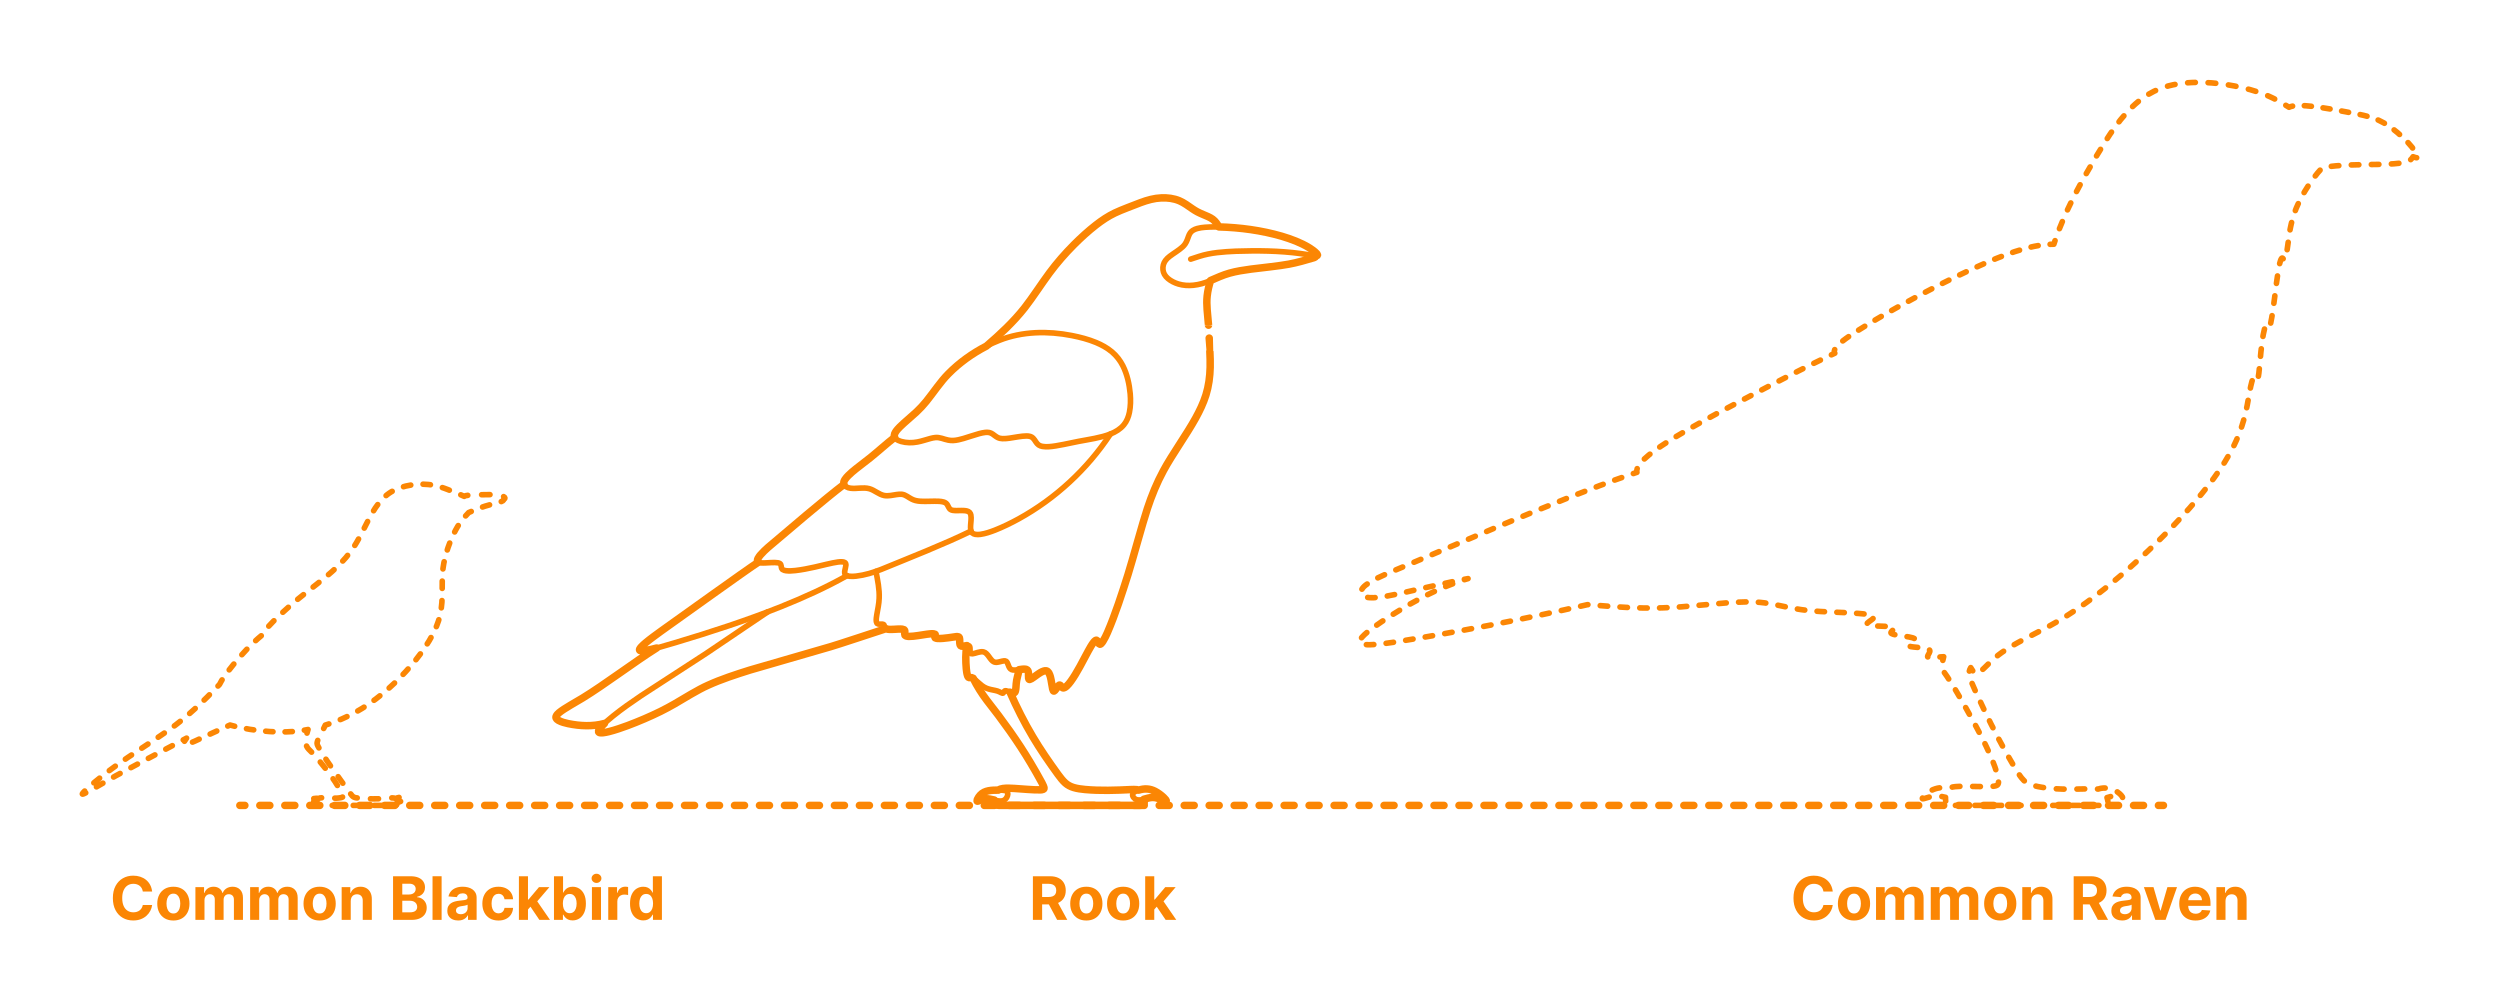 <?xml version="1.0" encoding="utf-8"?>
<!-- Generator: Adobe Illustrator 26.5.0, SVG Export Plug-In . SVG Version: 6.00 Build 0)  -->
<!DOCTYPE svg PUBLIC "-//W3C//DTD SVG 1.1//EN" "http://www.w3.org/Graphics/SVG/1.1/DTD/svg11.dtd">
<svg version="1.1" xmlns:x="http://ns.adobe.com/Extensibility/1.0/" xmlns:i="http://ns.adobe.com/AdobeIllustrator/10.0/" xmlns:graph="http://ns.adobe.com/Graphs/1.0/"
	 xmlns="http://www.w3.org/2000/svg" xmlns:xlink="http://www.w3.org/1999/xlink" xmlns:a="http://ns.adobe.com/AdobeSVGViewerExtensions/3.0/"
	 x="0px" y="0px" width="1000px" height="400px" viewBox="0 0 1000 400" enable-background="new 0 0 1000 400" xml:space="preserve"
	>
<g id="FILL-BACKGROUND">
	<rect x="0" fill="#FFFFFF" width="1000" height="400"/>
</g>
<g id="N-DIMENSIONS">
</g>
<g id="N-TEXT">
	<g id="MTEXT_00000178176234730733751770000009783645771157760430_">
		<g>
			<g>
				<g>
					<path fill="#FB8604" d="M60.854,356.608h-3.733c-0.068-0.483-0.208-0.913-0.417-1.291c-0.21-0.378-0.48-0.7-0.81-0.967
						c-0.33-0.267-0.709-0.472-1.138-0.614c-0.429-0.142-0.894-0.213-1.394-0.213c-0.903,0-1.69,0.223-2.361,0.669
						c-0.67,0.446-1.19,1.094-1.56,1.943c-0.37,0.85-0.554,1.879-0.554,3.09c0,1.244,0.186,2.29,0.558,3.136
						s0.894,1.486,1.564,1.917c0.67,0.432,1.446,0.648,2.327,0.648c0.495,0,0.953-0.065,1.376-0.196
						c0.423-0.13,0.8-0.322,1.129-0.575s0.604-0.561,0.822-0.925c0.219-0.363,0.371-0.778,0.456-1.244l3.733,0.017
						c-0.097,0.801-0.336,1.572-0.72,2.314c-0.383,0.741-0.897,1.403-1.542,1.986c-0.645,0.582-1.412,1.042-2.301,1.38
						s-1.894,0.507-3.013,0.507c-1.557,0-2.947-0.353-4.172-1.057c-1.225-0.704-2.19-1.724-2.897-3.06
						c-0.708-1.335-1.061-2.952-1.061-4.849c0-1.904,0.358-3.523,1.074-4.858c0.716-1.335,1.688-2.354,2.915-3.055
						c1.228-0.702,2.608-1.053,4.142-1.053c1.011,0,1.95,0.142,2.817,0.426c0.866,0.284,1.635,0.698,2.305,1.24
						s1.217,1.206,1.641,1.99C60.464,354.699,60.735,355.597,60.854,356.608z"/>
					<path fill="#FB8604" d="M69.352,368.208c-1.324,0-2.467-0.283-3.431-0.848c-0.963-0.565-1.706-1.355-2.229-2.369
						c-0.523-1.015-0.784-2.192-0.784-3.533c0-1.353,0.261-2.536,0.784-3.55c0.522-1.014,1.266-1.804,2.229-2.37
						c0.963-0.565,2.106-0.848,3.431-0.848c1.324,0,2.467,0.283,3.43,0.848c0.963,0.565,1.706,1.355,2.229,2.37
						c0.522,1.014,0.784,2.197,0.784,3.55c0,1.341-0.261,2.518-0.784,3.533c-0.523,1.014-1.266,1.804-2.229,2.369
						C71.819,367.925,70.675,368.208,69.352,368.208z M69.369,365.395c0.602,0,1.105-0.172,1.508-0.516s0.709-0.814,0.916-1.411
						c0.208-0.597,0.312-1.275,0.312-2.037c0-0.761-0.104-1.44-0.312-2.037c-0.207-0.597-0.513-1.068-0.916-1.415
						c-0.403-0.346-0.906-0.52-1.508-0.52c-0.608,0-1.118,0.174-1.53,0.52c-0.412,0.347-0.722,0.818-0.929,1.415
						c-0.208,0.596-0.311,1.275-0.311,2.037c0,0.762,0.104,1.44,0.311,2.037s0.517,1.067,0.929,1.411
						C68.25,365.223,68.76,365.395,69.369,365.395z"/>
					<path fill="#FB8604" d="M78.164,367.952v-13.091h3.46v2.31h0.153c0.273-0.767,0.727-1.372,1.364-1.815
						c0.636-0.443,1.397-0.665,2.284-0.665c0.897,0,1.662,0.223,2.292,0.669c0.63,0.446,1.051,1.05,1.261,1.811h0.136
						c0.267-0.75,0.751-1.351,1.453-1.803s1.533-0.677,2.493-0.677c1.222,0,2.214,0.388,2.979,1.163
						c0.764,0.776,1.146,1.874,1.146,3.294v8.804h-3.622v-8.088c0-0.728-0.193-1.273-0.58-1.637
						c-0.387-0.363-0.87-0.545-1.449-0.545c-0.659,0-1.173,0.209-1.542,0.626s-0.554,0.967-0.554,1.649v7.994h-3.52v-8.165
						c0-0.642-0.183-1.154-0.55-1.534c-0.366-0.381-0.848-0.571-1.444-0.571c-0.404,0-0.766,0.101-1.087,0.303
						s-0.575,0.483-0.763,0.844s-0.281,0.783-0.281,1.266v7.858H78.164z"/>
					<path fill="#FB8604" d="M100.05,367.952v-13.091h3.46v2.31h0.153c0.273-0.767,0.727-1.372,1.364-1.815
						c0.636-0.443,1.397-0.665,2.284-0.665c0.897,0,1.662,0.223,2.292,0.669c0.63,0.446,1.051,1.05,1.261,1.811h0.136
						c0.267-0.75,0.751-1.351,1.453-1.803s1.533-0.677,2.493-0.677c1.222,0,2.214,0.388,2.979,1.163
						c0.764,0.776,1.146,1.874,1.146,3.294v8.804h-3.622v-8.088c0-0.728-0.193-1.273-0.58-1.637
						c-0.387-0.363-0.87-0.545-1.449-0.545c-0.659,0-1.173,0.209-1.542,0.626s-0.554,0.967-0.554,1.649v7.994h-3.52v-8.165
						c0-0.642-0.183-1.154-0.55-1.534c-0.366-0.381-0.848-0.571-1.444-0.571c-0.404,0-0.766,0.101-1.087,0.303
						s-0.575,0.483-0.763,0.844s-0.281,0.783-0.281,1.266v7.858H100.05z"/>
					<path fill="#FB8604" d="M127.851,368.208c-1.324,0-2.467-0.283-3.431-0.848c-0.963-0.565-1.706-1.355-2.229-2.369
						c-0.523-1.015-0.784-2.192-0.784-3.533c0-1.353,0.261-2.536,0.784-3.55c0.522-1.014,1.266-1.804,2.229-2.37
						c0.963-0.565,2.106-0.848,3.431-0.848c1.324,0,2.467,0.283,3.43,0.848c0.963,0.565,1.706,1.355,2.229,2.37
						c0.522,1.014,0.784,2.197,0.784,3.55c0,1.341-0.261,2.518-0.784,3.533c-0.523,1.014-1.266,1.804-2.229,2.369
						C130.318,367.925,129.175,368.208,127.851,368.208z M127.868,365.395c0.602,0,1.105-0.172,1.508-0.516s0.709-0.814,0.916-1.411
						c0.208-0.597,0.312-1.275,0.312-2.037c0-0.761-0.104-1.44-0.312-2.037c-0.207-0.597-0.513-1.068-0.916-1.415
						c-0.403-0.346-0.906-0.52-1.508-0.52c-0.608,0-1.118,0.174-1.53,0.52c-0.412,0.347-0.722,0.818-0.929,1.415
						c-0.208,0.596-0.311,1.275-0.311,2.037c0,0.762,0.104,1.44,0.311,2.037s0.517,1.067,0.929,1.411
						C126.75,365.223,127.26,365.395,127.868,365.395z"/>
					<path fill="#FB8604" d="M140.294,360.383v7.568h-3.631v-13.091h3.46v2.31h0.153c0.29-0.761,0.775-1.365,1.458-1.811
						c0.682-0.446,1.508-0.669,2.48-0.669c0.909,0,1.702,0.199,2.378,0.597c0.676,0.397,1.202,0.964,1.577,1.7
						s0.562,1.612,0.562,2.629v8.335h-3.631v-7.688c0.006-0.801-0.199-1.428-0.613-1.879c-0.415-0.452-0.986-0.677-1.713-0.677
						c-0.489,0-0.919,0.105-1.291,0.315c-0.372,0.21-0.662,0.516-0.87,0.917C140.407,359.339,140.3,359.821,140.294,360.383z"/>
					<path fill="#FB8604" d="M157.22,367.952v-17.455h6.989c1.284,0,2.355,0.19,3.213,0.571c0.858,0.38,1.503,0.907,1.935,1.581
						s0.648,1.448,0.648,2.323c0,0.682-0.137,1.28-0.409,1.794c-0.273,0.514-0.646,0.935-1.121,1.261
						c-0.475,0.327-1.016,0.558-1.624,0.695v0.17c0.665,0.028,1.288,0.216,1.871,0.562c0.582,0.347,1.055,0.831,1.419,1.453
						s0.545,1.362,0.545,2.22c0,0.926-0.229,1.751-0.686,2.476c-0.458,0.725-1.132,1.297-2.024,1.717
						c-0.892,0.421-1.992,0.631-3.298,0.631H157.22z M160.911,357.801h2.736c0.505,0,0.956-0.09,1.351-0.269
						c0.395-0.179,0.708-0.433,0.938-0.763s0.345-0.725,0.345-1.185c0-0.63-0.223-1.139-0.669-1.525
						c-0.446-0.386-1.078-0.58-1.896-0.58h-2.804V357.801z M160.911,364.935h3.008c1.028,0,1.778-0.197,2.25-0.592
						s0.708-0.922,0.708-1.581c0-0.483-0.117-0.909-0.35-1.278c-0.233-0.369-0.564-0.659-0.993-0.869
						c-0.429-0.21-0.939-0.315-1.53-0.315h-3.094V364.935z"/>
					<path fill="#FB8604" d="M176.643,350.497v17.455h-3.631v-17.455H176.643z"/>
					<path fill="#FB8604" d="M183.273,368.199c-0.835,0-1.58-0.146-2.233-0.439s-1.169-0.727-1.547-1.304s-0.566-1.297-0.566-2.161
						c0-0.727,0.133-1.338,0.4-1.833c0.267-0.494,0.631-0.892,1.091-1.193c0.46-0.301,0.984-0.529,1.572-0.682
						c0.588-0.153,1.206-0.261,1.854-0.324c0.761-0.08,1.375-0.155,1.841-0.226c0.466-0.071,0.804-0.177,1.014-0.319
						c0.21-0.142,0.315-0.352,0.315-0.631v-0.051c0-0.54-0.169-0.958-0.507-1.253c-0.338-0.295-0.817-0.443-1.436-0.443
						c-0.653,0-1.173,0.144-1.56,0.431c-0.386,0.287-0.642,0.646-0.767,1.078l-3.358-0.273c0.17-0.795,0.506-1.484,1.006-2.067
						c0.5-0.582,1.146-1.031,1.939-1.347c0.792-0.315,1.711-0.473,2.757-0.473c0.728,0,1.425,0.085,2.092,0.255
						s1.262,0.435,1.781,0.793c0.52,0.358,0.931,0.817,1.231,1.376c0.301,0.56,0.452,1.229,0.452,2.007v8.83h-3.443v-1.815H187.1
						c-0.21,0.409-0.491,0.769-0.844,1.078c-0.352,0.31-0.775,0.551-1.27,0.725C184.492,368.112,183.921,368.199,183.273,368.199z
						 M184.313,365.693c0.534,0,1.005-0.107,1.415-0.32s0.73-0.501,0.963-0.865c0.233-0.363,0.349-0.775,0.349-1.236v-1.389
						c-0.114,0.074-0.269,0.141-0.464,0.201c-0.196,0.06-0.417,0.113-0.661,0.162s-0.489,0.091-0.733,0.128s-0.466,0.07-0.665,0.098
						c-0.426,0.062-0.798,0.162-1.117,0.298c-0.318,0.136-0.565,0.319-0.741,0.549c-0.176,0.23-0.264,0.516-0.264,0.857
						c0,0.494,0.18,0.871,0.541,1.129C183.298,365.564,183.756,365.693,184.313,365.693z"/>
					<path fill="#FB8604" d="M199.381,368.208c-1.341,0-2.493-0.286-3.456-0.857c-0.963-0.571-1.702-1.365-2.216-2.382
						c-0.515-1.017-0.771-2.188-0.771-3.511c0-1.341,0.26-2.519,0.78-3.533s1.26-1.807,2.22-2.378
						c0.96-0.571,2.102-0.856,3.426-0.856c1.142,0,2.142,0.208,3,0.622s1.537,0.997,2.037,1.747s0.776,1.631,0.827,2.642h-3.426
						c-0.097-0.653-0.351-1.18-0.763-1.581c-0.412-0.4-0.951-0.601-1.615-0.601c-0.562,0-1.053,0.152-1.47,0.456
						c-0.417,0.304-0.743,0.746-0.976,1.326c-0.233,0.58-0.35,1.281-0.35,2.105c0,0.835,0.115,1.545,0.345,2.131
						c0.23,0.585,0.555,1.031,0.976,1.338s0.912,0.46,1.475,0.46c0.415,0,0.789-0.085,1.121-0.255
						c0.333-0.17,0.608-0.419,0.827-0.746s0.362-0.72,0.431-1.181h3.426c-0.057,1-0.328,1.879-0.814,2.638
						c-0.486,0.759-1.155,1.351-2.007,1.777C201.555,367.994,200.546,368.208,199.381,368.208z"/>
					<path fill="#FB8604" d="M207.563,367.952v-17.455h3.631v17.455H207.563z M210.853,364.185l0.008-4.355h0.528l4.193-4.969h4.167
						l-5.633,6.58h-0.861L210.853,364.185z M215.745,367.952l-3.853-5.702l2.42-2.565l5.685,8.267H215.745z"/>
					<path fill="#FB8604" d="M221.591,367.952v-17.455h3.631v6.562h0.11c0.159-0.352,0.391-0.711,0.695-1.078
						c0.304-0.366,0.702-0.673,1.193-0.92c0.491-0.247,1.104-0.371,1.836-0.371c0.955,0,1.835,0.249,2.642,0.746
						s1.452,1.244,1.935,2.242c0.483,0.997,0.725,2.246,0.725,3.746c0,1.46-0.234,2.692-0.703,3.694
						c-0.469,1.003-1.105,1.762-1.909,2.276c-0.804,0.514-1.703,0.771-2.697,0.771c-0.705,0-1.303-0.116-1.794-0.349
						c-0.491-0.233-0.894-0.527-1.206-0.882c-0.312-0.355-0.551-0.714-0.716-1.078h-0.162v2.097H221.591z M225.145,361.406
						c0,0.778,0.108,1.458,0.324,2.037c0.216,0.579,0.528,1.03,0.938,1.351c0.409,0.321,0.906,0.481,1.491,0.481
						c0.591,0,1.091-0.163,1.5-0.49s0.72-0.781,0.934-1.364c0.213-0.583,0.319-1.254,0.319-2.016c0-0.756-0.105-1.42-0.315-1.994
						c-0.21-0.574-0.52-1.023-0.929-1.347c-0.409-0.324-0.912-0.486-1.509-0.486c-0.591,0-1.089,0.156-1.496,0.469
						s-0.717,0.756-0.933,1.33C225.253,359.952,225.145,360.628,225.145,361.406z"/>
					<path fill="#FB8604" d="M238.603,353.173c-0.54,0-1.003-0.179-1.389-0.537c-0.387-0.358-0.58-0.79-0.58-1.295
						c0-0.505,0.193-0.939,0.58-1.3c0.386-0.361,0.847-0.541,1.381-0.541c0.545,0,1.01,0.179,1.393,0.537
						c0.384,0.358,0.576,0.79,0.576,1.295c0,0.505-0.192,0.939-0.576,1.299C239.604,352.993,239.142,353.173,238.603,353.173z
						 M236.77,367.952v-13.091h3.631v13.091H236.77z"/>
					<path fill="#FB8604" d="M243.298,367.952v-13.091h3.52v2.284h0.136c0.239-0.812,0.639-1.428,1.202-1.845
						c0.562-0.418,1.21-0.626,1.943-0.626c0.182,0,0.378,0.011,0.588,0.034c0.21,0.022,0.395,0.054,0.554,0.094v3.221
						c-0.17-0.051-0.406-0.096-0.708-0.136c-0.301-0.04-0.577-0.06-0.827-0.06c-0.534,0-1.01,0.115-1.428,0.345
						c-0.417,0.23-0.747,0.55-0.988,0.959c-0.242,0.409-0.362,0.88-0.362,1.415v7.406H243.298z"/>
					<path fill="#FB8604" d="M257.318,368.165c-0.995,0-1.894-0.257-2.698-0.771s-1.44-1.273-1.909-2.276
						c-0.469-1.002-0.703-2.234-0.703-3.694c0-1.5,0.242-2.749,0.725-3.746c0.483-0.998,1.126-1.745,1.93-2.242
						c0.804-0.497,1.686-0.746,2.646-0.746c0.733,0,1.345,0.124,1.837,0.371c0.491,0.247,0.889,0.554,1.193,0.92
						c0.304,0.367,0.536,0.726,0.695,1.078h0.111v-6.562h3.622v17.455h-3.58v-2.097h-0.153c-0.17,0.364-0.411,0.723-0.72,1.078
						c-0.31,0.355-0.71,0.649-1.202,0.882C258.62,368.048,258.022,368.165,257.318,368.165z M258.468,365.275
						c0.585,0,1.081-0.16,1.487-0.481c0.406-0.321,0.719-0.771,0.938-1.351c0.219-0.58,0.328-1.259,0.328-2.037
						s-0.108-1.455-0.324-2.028c-0.216-0.574-0.528-1.017-0.938-1.33c-0.409-0.312-0.906-0.469-1.491-0.469
						c-0.597,0-1.1,0.162-1.509,0.486c-0.409,0.324-0.719,0.772-0.929,1.347c-0.21,0.574-0.315,1.238-0.315,1.994
						c0,0.761,0.106,1.433,0.32,2.016c0.213,0.583,0.522,1.037,0.929,1.364S257.872,365.275,258.468,365.275z"/>
				</g>
			</g>
		</g>
	</g>
	<g id="MTEXT_00000152952006064549684270000003575956936634247824_">
		<g>
			<g>
				<g>
					<path fill="#FB8604" d="M413.16,367.952v-17.455h6.886c1.318,0,2.445,0.234,3.379,0.703s1.647,1.131,2.139,1.986
						c0.491,0.855,0.737,1.859,0.737,3.013c0,1.159-0.25,2.155-0.75,2.987s-1.223,1.47-2.169,1.914
						c-0.946,0.443-2.09,0.665-3.431,0.665h-4.611v-2.966h4.014c0.705,0,1.29-0.097,1.756-0.29c0.466-0.193,0.814-0.483,1.044-0.869
						s0.345-0.866,0.345-1.44c0-0.58-0.115-1.068-0.345-1.466c-0.23-0.397-0.58-0.7-1.048-0.908s-1.058-0.311-1.769-0.311h-2.488
						v14.438H413.16z M422.586,360.008l4.338,7.943h-4.074l-4.245-7.943H422.586z"/>
					<path fill="#FB8604" d="M434.535,368.208c-1.324,0-2.467-0.283-3.431-0.848c-0.963-0.565-1.706-1.355-2.229-2.369
						c-0.523-1.015-0.784-2.192-0.784-3.533c0-1.353,0.261-2.536,0.784-3.55c0.522-1.014,1.266-1.804,2.229-2.37
						c0.963-0.565,2.106-0.848,3.431-0.848c1.324,0,2.467,0.283,3.43,0.848c0.963,0.565,1.706,1.355,2.229,2.37
						c0.522,1.014,0.784,2.197,0.784,3.55c0,1.341-0.261,2.518-0.784,3.533c-0.523,1.014-1.266,1.804-2.229,2.369
						C437.002,367.925,435.859,368.208,434.535,368.208z M434.552,365.395c0.602,0,1.105-0.172,1.508-0.516s0.709-0.814,0.916-1.411
						c0.208-0.597,0.312-1.275,0.312-2.037c0-0.761-0.104-1.44-0.312-2.037c-0.207-0.597-0.513-1.068-0.916-1.415
						c-0.403-0.346-0.906-0.52-1.508-0.52c-0.608,0-1.118,0.174-1.53,0.52c-0.412,0.347-0.722,0.818-0.929,1.415
						c-0.208,0.596-0.311,1.275-0.311,2.037c0,0.762,0.104,1.44,0.311,2.037s0.517,1.067,0.929,1.411
						C433.434,365.223,433.944,365.395,434.552,365.395z"/>
					<path fill="#FB8604" d="M449.262,368.208c-1.324,0-2.467-0.283-3.431-0.848c-0.963-0.565-1.706-1.355-2.229-2.369
						c-0.523-1.015-0.784-2.192-0.784-3.533c0-1.353,0.261-2.536,0.784-3.55c0.522-1.014,1.266-1.804,2.229-2.37
						c0.963-0.565,2.106-0.848,3.431-0.848c1.324,0,2.467,0.283,3.43,0.848c0.963,0.565,1.706,1.355,2.229,2.37
						c0.522,1.014,0.784,2.197,0.784,3.55c0,1.341-0.261,2.518-0.784,3.533c-0.523,1.014-1.266,1.804-2.229,2.369
						C451.729,367.925,450.586,368.208,449.262,368.208z M449.279,365.395c0.602,0,1.105-0.172,1.508-0.516s0.709-0.814,0.916-1.411
						c0.208-0.597,0.312-1.275,0.312-2.037c0-0.761-0.104-1.44-0.312-2.037c-0.207-0.597-0.513-1.068-0.916-1.415
						c-0.403-0.346-0.906-0.52-1.508-0.52c-0.608,0-1.118,0.174-1.53,0.52c-0.412,0.347-0.722,0.818-0.929,1.415
						c-0.208,0.596-0.311,1.275-0.311,2.037c0,0.762,0.104,1.44,0.311,2.037s0.517,1.067,0.929,1.411
						C448.161,365.223,448.671,365.395,449.279,365.395z"/>
					<path fill="#FB8604" d="M458.075,367.952v-17.455h3.631v17.455H458.075z M461.365,364.185l0.008-4.355h0.528l4.193-4.969h4.167
						l-5.633,6.58h-0.861L461.365,364.185z M466.257,367.952l-3.853-5.702l2.42-2.565l5.685,8.267H466.257z"/>
				</g>
			</g>
		</g>
	</g>
	<g id="MTEXT_00000096028239076360325340000001026120911903894706_">
		<g>
			<g>
				<g>
					<path fill="#FB8604" d="M733.102,356.608h-3.733c-0.068-0.483-0.208-0.913-0.417-1.291c-0.21-0.378-0.48-0.7-0.81-0.967
						c-0.33-0.267-0.709-0.472-1.138-0.614c-0.429-0.142-0.894-0.213-1.394-0.213c-0.903,0-1.69,0.223-2.361,0.669
						c-0.67,0.446-1.19,1.094-1.56,1.943c-0.37,0.85-0.554,1.879-0.554,3.09c0,1.244,0.186,2.29,0.558,3.136
						s0.894,1.486,1.564,1.917c0.67,0.432,1.446,0.648,2.327,0.648c0.495,0,0.953-0.065,1.376-0.196
						c0.423-0.13,0.8-0.322,1.129-0.575s0.604-0.561,0.822-0.925c0.219-0.363,0.371-0.778,0.456-1.244l3.733,0.017
						c-0.097,0.801-0.336,1.572-0.72,2.314c-0.383,0.741-0.897,1.403-1.542,1.986c-0.645,0.582-1.412,1.042-2.301,1.38
						s-1.894,0.507-3.013,0.507c-1.557,0-2.947-0.353-4.172-1.057c-1.225-0.704-2.19-1.724-2.897-3.06
						c-0.708-1.335-1.061-2.952-1.061-4.849c0-1.904,0.358-3.523,1.074-4.858c0.716-1.335,1.688-2.354,2.915-3.055
						c1.228-0.702,2.608-1.053,4.142-1.053c1.011,0,1.95,0.142,2.817,0.426c0.866,0.284,1.635,0.698,2.305,1.24
						s1.217,1.206,1.641,1.99C732.711,354.699,732.983,355.597,733.102,356.608z"/>
					<path fill="#FB8604" d="M741.599,368.208c-1.324,0-2.467-0.283-3.431-0.848c-0.963-0.565-1.706-1.355-2.229-2.369
						c-0.523-1.015-0.784-2.192-0.784-3.533c0-1.353,0.261-2.536,0.784-3.55c0.522-1.014,1.266-1.804,2.229-2.37
						c0.963-0.565,2.106-0.848,3.431-0.848c1.324,0,2.467,0.283,3.43,0.848c0.963,0.565,1.706,1.355,2.229,2.37
						c0.522,1.014,0.784,2.197,0.784,3.55c0,1.341-0.261,2.518-0.784,3.533c-0.523,1.014-1.266,1.804-2.229,2.369
						C744.066,367.925,742.923,368.208,741.599,368.208z M741.616,365.395c0.602,0,1.105-0.172,1.508-0.516s0.709-0.814,0.916-1.411
						c0.208-0.597,0.312-1.275,0.312-2.037c0-0.761-0.104-1.44-0.312-2.037c-0.207-0.597-0.513-1.068-0.916-1.415
						c-0.403-0.346-0.906-0.52-1.508-0.52c-0.608,0-1.118,0.174-1.53,0.52c-0.412,0.347-0.722,0.818-0.929,1.415
						c-0.208,0.596-0.311,1.275-0.311,2.037c0,0.762,0.104,1.44,0.311,2.037s0.517,1.067,0.929,1.411
						C740.498,365.223,741.008,365.395,741.616,365.395z"/>
					<path fill="#FB8604" d="M750.412,367.952v-13.091h3.46v2.31h0.153c0.273-0.767,0.727-1.372,1.364-1.815
						c0.636-0.443,1.397-0.665,2.284-0.665c0.897,0,1.662,0.223,2.292,0.669c0.63,0.446,1.051,1.05,1.261,1.811h0.136
						c0.267-0.75,0.751-1.351,1.453-1.803s1.533-0.677,2.493-0.677c1.222,0,2.214,0.388,2.979,1.163
						c0.764,0.776,1.146,1.874,1.146,3.294v8.804h-3.622v-8.088c0-0.728-0.193-1.273-0.58-1.637
						c-0.387-0.363-0.87-0.545-1.449-0.545c-0.659,0-1.173,0.209-1.542,0.626s-0.554,0.967-0.554,1.649v7.994h-3.52v-8.165
						c0-0.642-0.183-1.154-0.55-1.534c-0.366-0.381-0.848-0.571-1.444-0.571c-0.404,0-0.766,0.101-1.087,0.303
						s-0.575,0.483-0.763,0.844s-0.281,0.783-0.281,1.266v7.858H750.412z"/>
					<path fill="#FB8604" d="M772.297,367.952v-13.091h3.46v2.31h0.153c0.273-0.767,0.727-1.372,1.364-1.815
						c0.636-0.443,1.397-0.665,2.284-0.665c0.897,0,1.662,0.223,2.292,0.669c0.63,0.446,1.051,1.05,1.261,1.811h0.136
						c0.267-0.75,0.751-1.351,1.453-1.803s1.533-0.677,2.493-0.677c1.222,0,2.214,0.388,2.979,1.163
						c0.764,0.776,1.146,1.874,1.146,3.294v8.804h-3.622v-8.088c0-0.728-0.193-1.273-0.58-1.637
						c-0.387-0.363-0.87-0.545-1.449-0.545c-0.659,0-1.173,0.209-1.542,0.626s-0.554,0.967-0.554,1.649v7.994h-3.52v-8.165
						c0-0.642-0.183-1.154-0.55-1.534c-0.366-0.381-0.848-0.571-1.444-0.571c-0.404,0-0.766,0.101-1.087,0.303
						s-0.575,0.483-0.763,0.844s-0.281,0.783-0.281,1.266v7.858H772.297z"/>
					<path fill="#FB8604" d="M800.099,368.208c-1.324,0-2.467-0.283-3.431-0.848c-0.963-0.565-1.706-1.355-2.229-2.369
						c-0.523-1.015-0.784-2.192-0.784-3.533c0-1.353,0.261-2.536,0.784-3.55c0.522-1.014,1.266-1.804,2.229-2.37
						c0.963-0.565,2.106-0.848,3.431-0.848c1.324,0,2.467,0.283,3.43,0.848c0.963,0.565,1.706,1.355,2.229,2.37
						c0.522,1.014,0.784,2.197,0.784,3.55c0,1.341-0.261,2.518-0.784,3.533c-0.523,1.014-1.266,1.804-2.229,2.369
						C802.566,367.925,801.423,368.208,800.099,368.208z M800.116,365.395c0.602,0,1.105-0.172,1.508-0.516s0.709-0.814,0.916-1.411
						c0.208-0.597,0.312-1.275,0.312-2.037c0-0.761-0.104-1.44-0.312-2.037c-0.207-0.597-0.513-1.068-0.916-1.415
						c-0.403-0.346-0.906-0.52-1.508-0.52c-0.608,0-1.118,0.174-1.53,0.52c-0.412,0.347-0.722,0.818-0.929,1.415
						c-0.208,0.596-0.311,1.275-0.311,2.037c0,0.762,0.104,1.44,0.311,2.037s0.517,1.067,0.929,1.411
						C798.998,365.223,799.508,365.395,800.116,365.395z"/>
					<path fill="#FB8604" d="M812.542,360.383v7.568h-3.631v-13.091h3.46v2.31h0.153c0.29-0.761,0.775-1.365,1.458-1.811
						c0.682-0.446,1.508-0.669,2.48-0.669c0.909,0,1.702,0.199,2.378,0.597c0.676,0.397,1.202,0.964,1.577,1.7
						s0.562,1.612,0.562,2.629v8.335h-3.631v-7.688c0.006-0.801-0.199-1.428-0.613-1.879c-0.415-0.452-0.986-0.677-1.713-0.677
						c-0.489,0-0.919,0.105-1.291,0.315c-0.372,0.21-0.662,0.516-0.87,0.917C812.654,359.339,812.547,359.821,812.542,360.383z"/>
					<path fill="#FB8604" d="M829.468,367.952v-17.455h6.886c1.318,0,2.445,0.234,3.379,0.703s1.647,1.131,2.139,1.986
						c0.491,0.855,0.737,1.859,0.737,3.013c0,1.159-0.25,2.155-0.75,2.987s-1.223,1.47-2.169,1.914
						c-0.946,0.443-2.09,0.665-3.431,0.665h-4.611v-2.966h4.014c0.705,0,1.29-0.097,1.756-0.29c0.466-0.193,0.814-0.483,1.044-0.869
						s0.345-0.866,0.345-1.44c0-0.58-0.115-1.068-0.345-1.466c-0.23-0.397-0.58-0.7-1.048-0.908s-1.058-0.311-1.769-0.311h-2.488
						v14.438H829.468z M838.894,360.008l4.338,7.943h-4.074l-4.245-7.943H838.894z"/>
					<path fill="#FB8604" d="M848.882,368.199c-0.835,0-1.58-0.146-2.233-0.439s-1.169-0.727-1.547-1.304s-0.566-1.297-0.566-2.161
						c0-0.727,0.133-1.338,0.4-1.833c0.267-0.494,0.631-0.892,1.091-1.193c0.46-0.301,0.984-0.529,1.572-0.682
						c0.588-0.153,1.206-0.261,1.854-0.324c0.761-0.08,1.375-0.155,1.841-0.226c0.466-0.071,0.804-0.177,1.014-0.319
						c0.21-0.142,0.315-0.352,0.315-0.631v-0.051c0-0.54-0.169-0.958-0.507-1.253c-0.338-0.295-0.817-0.443-1.436-0.443
						c-0.653,0-1.173,0.144-1.56,0.431c-0.386,0.287-0.642,0.646-0.767,1.078l-3.358-0.273c0.17-0.795,0.506-1.484,1.006-2.067
						c0.5-0.582,1.146-1.031,1.939-1.347c0.792-0.315,1.711-0.473,2.757-0.473c0.728,0,1.425,0.085,2.092,0.255
						s1.262,0.435,1.781,0.793c0.52,0.358,0.931,0.817,1.231,1.376c0.301,0.56,0.452,1.229,0.452,2.007v8.83h-3.443v-1.815h-0.103
						c-0.21,0.409-0.491,0.769-0.844,1.078c-0.352,0.31-0.775,0.551-1.27,0.725C850.101,368.112,849.53,368.199,848.882,368.199z
						 M849.922,365.693c0.534,0,1.005-0.107,1.415-0.32s0.73-0.501,0.963-0.865c0.233-0.363,0.349-0.775,0.349-1.236v-1.389
						c-0.114,0.074-0.269,0.141-0.464,0.201c-0.196,0.06-0.417,0.113-0.661,0.162s-0.489,0.091-0.733,0.128s-0.466,0.07-0.665,0.098
						c-0.426,0.062-0.798,0.162-1.117,0.298c-0.318,0.136-0.565,0.319-0.741,0.549c-0.176,0.23-0.264,0.516-0.264,0.857
						c0,0.494,0.18,0.871,0.541,1.129C848.907,365.564,849.365,365.693,849.922,365.693z"/>
					<path fill="#FB8604" d="M870.803,354.861l-4.577,13.091h-4.091l-4.577-13.091h3.835l2.719,9.366h0.137l2.71-9.366H870.803z"/>
					<path fill="#FB8604" d="M878.192,368.208c-1.346,0-2.504-0.274-3.473-0.823s-1.715-1.327-2.237-2.335
						c-0.523-1.009-0.784-2.203-0.784-3.584c0-1.347,0.261-2.528,0.784-3.545c0.522-1.017,1.26-1.81,2.211-2.378
						c0.952-0.568,2.07-0.852,3.354-0.852c0.863,0,1.669,0.138,2.416,0.413c0.747,0.276,1.4,0.689,1.96,1.24
						c0.56,0.551,0.996,1.243,1.308,2.075c0.312,0.833,0.469,1.806,0.469,2.919v0.997h-11.054v-2.25h7.637
						c0-0.522-0.114-0.985-0.341-1.389c-0.227-0.403-0.541-0.72-0.941-0.95c-0.401-0.23-0.865-0.345-1.394-0.345
						c-0.551,0-1.039,0.126-1.462,0.379s-0.754,0.591-0.993,1.014s-0.361,0.894-0.367,1.411v2.139c0,0.647,0.121,1.208,0.362,1.679
						c0.242,0.472,0.584,0.835,1.027,1.091c0.443,0.255,0.968,0.383,1.577,0.383c0.403,0,0.772-0.057,1.108-0.17
						c0.335-0.114,0.622-0.284,0.861-0.511c0.238-0.228,0.42-0.506,0.545-0.835l3.358,0.222c-0.17,0.807-0.519,1.51-1.044,2.109
						c-0.526,0.6-1.202,1.065-2.029,1.398C880.225,368.041,879.271,368.208,878.192,368.208z"/>
					<path fill="#FB8604" d="M890.201,360.383v7.568h-3.631v-13.091h3.46v2.31h0.153c0.29-0.761,0.775-1.365,1.458-1.811
						c0.682-0.446,1.508-0.669,2.48-0.669c0.909,0,1.702,0.199,2.378,0.597c0.676,0.397,1.202,0.964,1.577,1.7
						s0.562,1.612,0.562,2.629v8.335h-3.631v-7.688c0.006-0.801-0.199-1.428-0.613-1.879c-0.415-0.452-0.986-0.677-1.713-0.677
						c-0.489,0-0.919,0.105-1.291,0.315c-0.372,0.21-0.662,0.516-0.87,0.917C890.313,359.339,890.206,359.821,890.201,360.383z"/>
				</g>
			</g>
		</g>
	</g>
</g>
<g id="_x32_D_x24_AG-DIAGRAM">
	<g id="POLYLINE_00000142861381621061189150000008806160097934587544_">
		<g>
			<g>
				
					<line fill="none" stroke="#FB8604" stroke-width="3" stroke-linecap="round" stroke-linejoin="round" x1="95.94" y1="322.166" x2="97.94" y2="322.166"/>
				
					<line fill="none" stroke="#FB8604" stroke-width="3" stroke-linecap="round" stroke-linejoin="round" stroke-dasharray="3.997,5.996" x1="103.936" y1="322.166" x2="860.38" y2="322.166"/>
				
					<line fill="none" stroke="#FB8604" stroke-width="3" stroke-linecap="round" stroke-linejoin="round" x1="863.378" y1="322.166" x2="865.378" y2="322.166"/>
			</g>
		</g>
	</g>
</g>
<g id="_x32_D_x24_AG-DETAILS-DIAGRAM">
	<g id="POLYLINE_00000020399836831379268040000000820298708783985839_">
		<g>
			<g>
				<path fill="none" stroke="#FB8604" stroke-width="2.25" stroke-linecap="round" stroke-linejoin="round" d="M73.79,296.506
					c0.241-0.433,0.536-0.853,0.829-1.251c-0.186,0.1-0.647,0.344-1.323,0.703"/>
				
					<path fill="none" stroke="#FB8604" stroke-width="2.25" stroke-linecap="round" stroke-linejoin="round" stroke-dasharray="2.96,4.933" d="
					M68.936,298.267c-8.094,4.284-21.905,11.594-22.581,12.023l-10.751,6.164c-0.667,0.363-1.393,0.775-2.094,1.064
					c-0.123,0.048-0.251,0.097-0.382,0.119l-0.012,0.002l-0.012,0.001l-0.011,0.001l-0.011,0.001l-0.01,0.001l-0.01,0l-0.01,0
					l-0.009,0l-0.009-0.001l-0.008-0.001l-0.008-0.001l-0.008-0.002l-0.007-0.002l-0.007-0.002l-0.006-0.003l-0.006-0.003
					l-0.005-0.003l-0.005-0.003l-0.005-0.004l-0.004-0.004l-0.004-0.004l-0.003-0.005l-0.003-0.005l-0.003-0.006l-0.002-0.007
					l-0.002-0.007l-0.001-0.008l0-0.008l0-0.008l0.001-0.009l0.001-0.009l0.002-0.01l0.002-0.01l0.003-0.01l0.004-0.011l0.004-0.011
					l0.005-0.012l0.005-0.012l0.006-0.012l0.006-0.013l0.007-0.013l0.007-0.013c0.074-0.133,0.176-0.257,0.274-0.374
					c0.519-0.6,1.144-1.172,1.728-1.71c3.623-3.246,7.646-6.353,11.59-9.202c5.023-3.644,15.597-10.348,20.688-13.967
					c7.501-5.256,14.216-11.742,20.516-18.364c0.5-1.064,1.166-2.086,1.826-3.058c1.11-1.615,2.42-3.289,3.657-4.815
					c3.471-4.265,7.27-8.382,11.525-11.876c0.375-0.942,1.027-1.752,1.678-2.519c3.761-4.151,8.072-8.025,12.363-11.622
					c4.504-3.729,11.411-8.758,15.591-12.772c2.721-2.578,5.231-5.438,7.255-8.599c2.548-3.941,4.838-9.25,7.183-13.323
					c1.59-2.749,3.494-5.396,6.019-7.36c2.151-1.698,4.729-2.786,7.383-3.419c2.973-0.707,6.086-0.935,9.128-0.633
					c1.635,0.167,3.267,0.522,4.837,1.005c1.814,0.554,3.878,1.406,5.795,2.194"/>
				<path fill="none" stroke="#FB8604" stroke-width="2.25" stroke-linecap="round" stroke-linejoin="round" d="M184.321,197.933
					c0.455,0.197,0.971,0.427,1.37,0.612l0.004-0.006l0.004-0.006l0.004-0.006l0.004-0.006l0.005-0.006l0.005-0.006l0.005-0.005
					l0.005-0.005l0.006-0.006l0.006-0.005l0.006-0.005l0.006-0.005l0.007-0.005l0.007-0.005l0.007-0.005l0.007-0.005
					c0.13-0.087,0.284-0.131,0.434-0.17c0.291-0.065,0.591-0.114,0.896-0.151"/>
				
					<path fill="none" stroke="#FB8604" stroke-width="2.25" stroke-linecap="round" stroke-linejoin="round" stroke-dasharray="3.332,5.553" d="
					M192.655,197.892c2.078-0.062,4.252-0.096,6.105,0.12"/>
				<path fill="none" stroke="#FB8604" stroke-width="2.25" stroke-linecap="round" stroke-linejoin="round" d="M201.451,198.647
					c0.134,0.067,0.261,0.148,0.367,0.254c0.074,0.076,0.131,0.173,0.145,0.279c0.015,0.106-0.019,0.218-0.092,0.298
					c-0.094,0.104-0.236,0.147-0.37,0.175l-0.005,0.095c-0.006,0.103-0.024,0.208-0.076,0.298c-0.058,0.104-0.151,0.183-0.248,0.25
					c-0.205,0.135-0.43,0.24-0.661,0.331"/>
				
					<path fill="none" stroke="#FB8604" stroke-width="2.25" stroke-linecap="round" stroke-linejoin="round" stroke-dasharray="2.924,4.873" d="
					M195.822,201.947c-0.623,0.165-1.227,0.333-1.778,0.509c-1.999,0.61-4.612,1.756-6.561,2.561
					c-1.261,1.319-2.53,2.707-3.55,4.221c-1.261,1.852-2.293,3.883-3.199,5.93c-2.252,5.15-3.77,10.704-3.834,16.35l-0.037,7.029
					c-0.062,3.307-0.443,6.65-1.47,9.805c-0.906,2.807-2.25,5.488-3.757,8.019c-2.079,3.476-4.576,6.792-7.204,9.873
					c-5.663,6.549-12.17,12.52-19.543,17.093c-3.488,2.157-7.202,3.975-11.046,5.424"/>
				<path fill="none" stroke="#FB8604" stroke-width="2.25" stroke-linecap="round" stroke-linejoin="round" d="M131.547,289.577
					c-0.474,0.158-0.949,0.311-1.426,0.459c-0.198,0.432-0.419,0.889-0.651,1.352"/>
				
					<path fill="none" stroke="#FB8604" stroke-width="2.25" stroke-linecap="round" stroke-linejoin="round" stroke-dasharray="3.198,5.33" d="
					M127.099,296.16c-0.045,0.126-0.087,0.253-0.126,0.381c-0.074,0.257-0.144,0.521-0.143,0.79c0,0.188,0.041,0.375,0.102,0.552
					c0.07,0.205,0.168,0.41,0.265,0.604c0.584,1.129,1.312,2.313,1.987,3.393c1.812,2.924,5.513,7.993,7.548,10.854
					c0.526,0.693,3.609,5.025,4.127,5.58c0.174,0.192,0.375,0.363,0.604,0.486c0.258,0.144,0.545,0.228,0.832,0.29
					c1.108,0.225,2.324,0.269,3.452,0.342c2.187,0.104,4.475,0.171,6.662,0.063c0.515-0.017,1.078-0.067,1.652-0.124"/>
				<path fill="none" stroke="#FB8604" stroke-width="2.25" stroke-linecap="round" stroke-linejoin="round" d="M156.717,319.159
					c0.082-0.001,0.163-0.002,0.243-0.001c0.415,0.014,0.848,0.051,1.221,0.246c0.461-0.18,0.941-0.363,1.435-0.428"/>
				<path fill="none" stroke="#FB8604" stroke-width="2.25" stroke-linecap="round" stroke-linejoin="round" d="M160.232,320.568
					c-0.474,0.161-0.939,0.387-1.409,0.515c0.001,0.232-0.008,0.471-0.078,0.695c-0.057,0.175-0.168,0.307-0.349,0.355
					c-0.09,0.025-0.186,0.031-0.279,0.033"/>
				
					<path fill="none" stroke="#FB8604" stroke-width="2.25" stroke-linecap="round" stroke-linejoin="round" stroke-dasharray="3.154,5.256" d="
					M152.86,322.165c-6.664,0-17.856,0-22.606,0"/>
				<path fill="none" stroke="#FB8604" stroke-width="2.25" stroke-linecap="round" stroke-linejoin="round" d="M127.632,322.146
					c-0.082-0.008-0.163-0.02-0.242-0.039c-0.154-0.035-0.311-0.104-0.395-0.245c-0.132-0.223-0.105-0.515-0.088-0.763
					c-0.48-0.12-0.944-0.362-1.437-0.43"/>
				
					<path fill="none" stroke="#FB8604" stroke-width="2.25" stroke-linecap="round" stroke-linejoin="round" stroke-dasharray="3.166,5.277" d="
					M125.515,319.43c0.654-0.131,1.335-0.138,1.996-0.064c0.127-0.093,0.279-0.144,0.432-0.177c0.456-0.09,0.938-0.072,1.402-0.064
					c2.215,0.05,4.929,0.387,7.101-0.075c0.212-0.055,0.463-0.118,0.634-0.259c0.103-0.087,0.135-0.209,0.119-0.341
					c-0.044-0.306-0.203-0.592-0.333-0.868c-1.73-3.462-3.962-6.71-6.339-9.758c-1.84-2.344-3.787-4.781-5.854-6.927
					c-0.752-0.788-1.719-1.553-2.089-2.562c-0.289-0.76-0.341-1.59-0.281-2.395c0.003-0.035,0.006-0.07,0.009-0.105"/>
				<path fill="none" stroke="#FB8604" stroke-width="2.25" stroke-linecap="round" stroke-linejoin="round" d="M122.799,293.242
					c0.128-0.485,0.27-0.966,0.416-1.441c-0.49,0.097-0.981,0.187-1.474,0.268"/>
				
					<path fill="none" stroke="#FB8604" stroke-width="2.25" stroke-linecap="round" stroke-linejoin="round" stroke-dasharray="2.906,4.844" d="
					M116.932,292.627c-3.019,0.212-6.06,0.182-9.067-0.006c-5.328-0.349-10.711-1.165-15.854-2.611
					c-3.83,1.658-10.251,4.725-14.07,6.442c-0.828,0.358-1.721,0.733-2.577,1.014c-0.209,0.067-0.424,0.133-0.641,0.187"/>
			</g>
		</g>
	</g>
	<g id="POLYLINE_00000104704644764063070040000001594067190937940663_">
		<g>
			<g>
				<path fill="none" stroke="#FB8604" stroke-width="2.25" stroke-linecap="round" stroke-linejoin="round" d="M914.325,42.123
					c0.431,0.262,0.858,0.524,1.279,0.783c0.448-0.225,0.933-0.361,1.427-0.455"/>
				
					<path fill="none" stroke="#FB8604" stroke-width="2.25" stroke-linecap="round" stroke-linejoin="round" stroke-dasharray="2.827,4.711" d="
					M921.733,42.277c0.24,0.013,0.478,0.027,0.716,0.042c6.76,0.521,14.28,2.131,20.955,3.375c2.762,0.567,5.558,1.255,8.126,2.441
					c2.704,1.237,5.164,2.988,7.44,4.888c1.503,1.264,2.961,2.641,4.295,4.083c1.016,1.106,2.008,2.285,2.835,3.54
					c0.098,0.154,0.198,0.312,0.295,0.473"/>
				<path fill="none" stroke="#FB8604" stroke-width="2.25" stroke-linecap="round" stroke-linejoin="round" d="M966.663,63.094
					c-0.118,0.002-0.237-0.017-0.352-0.041c-0.37-0.082-0.735-0.223-1.087-0.361c-0.26,0.425-0.56,0.837-0.943,1.159"/>
				
					<path fill="none" stroke="#FB8604" stroke-width="2.25" stroke-linecap="round" stroke-linejoin="round" stroke-dasharray="3.006,5.011" d="
					M959.548,65.316c-2.621,0.332-5.474,0.381-8.074,0.447c-7.089,0.129-15.594,0.053-22.551,1.271
					c-2.637,2.844-4.944,6.051-6.934,9.377c-1.76,2.963-3.34,6.09-4.423,9.367c-0.822,2.456-1.395,5.029-1.8,7.586
					c-0.406,2.438-0.875,7.127-1.421,9.511c-0.08,0.303-0.159,0.621-0.32,0.894l-0.009,0.014l-0.009,0.013l-0.009,0.013
					l-0.009,0.012l-0.009,0.012l-0.009,0.011l-0.009,0.011l-0.009,0.01l-0.009,0.01l-0.009,0.009l-0.009,0.009l-0.009,0.008
					l-0.009,0.008l-0.009,0.007l-0.009,0.006l-0.009,0.006l-0.009,0.005l-0.01,0.005l-0.01,0.004l-0.01,0.004l-0.01,0.003
					l-0.01,0.002l-0.01,0.002l-0.01,0.001l-0.01,0.001h-0.01l-0.003,0h-0.003l-0.003,0l-0.003,0
					c-0.061-0.007-0.114-0.042-0.161-0.079c-0.188-0.157-0.333-0.395-0.521-0.552c-0.042-0.034-0.089-0.066-0.141-0.083l-0.01-0.003
					l-0.011-0.003l-0.01-0.002l-0.011-0.002l-0.01-0.001l-0.011-0.001l-0.01,0h-0.01l-0.01,0l-0.01,0.001l-0.01,0.001l-0.01,0.002
					l-0.01,0.002l-0.01,0.003l-0.01,0.003l-0.01,0.004l-0.01,0.004l-0.01,0.005l-0.01,0.005l-0.01,0.006l-0.01,0.006l-0.01,0.006
					l-0.01,0.007l-0.01,0.007l-0.01,0.008l-0.01,0.008l-0.01,0.009l-0.01,0.009l-0.01,0.01l-0.01,0.01l-0.01,0.01l-0.01,0.011
					l-0.01,0.011l-0.01,0.012c-0.168,0.205-0.27,0.458-0.365,0.703c-0.519,1.487-0.76,3.13-1.028,4.68
					c-0.942,5.706-1.758,14.949-2.965,20.571c-0.14,0.551-0.281,1.182-0.566,1.674l-0.012,0.019l-0.012,0.019l-0.012,0.018
					l-0.012,0.017l-0.012,0.016l-0.012,0.015l-0.012,0.014l-0.012,0.014l-0.012,0.013l-0.012,0.012l-0.012,0.011l-0.012,0.01
					l-0.012,0.01l-0.012,0.009l-0.012,0.008l-0.012,0.007l-0.012,0.006l-0.012,0.005l-0.012,0.004l-0.012,0.003l-0.012,0.003
					l-0.012,0.002l-0.012,0.001h-0.012l-0.012-0.001l-0.012-0.002l-0.003-0.001l-0.003-0.001c-0.137-0.034-0.248-0.194-0.332-0.301
					c-0.117-0.153-0.242-0.362-0.395-0.48c-0.03-0.022-0.064-0.042-0.101-0.051l-0.011-0.002l-0.011-0.002l-0.011-0.001l-0.011,0
					l-0.011,0l-0.011,0.001l-0.011,0.001l-0.011,0.002l-0.011,0.003l-0.011,0.003l-0.011,0.004l-0.011,0.004l-0.011,0.005
					l-0.011,0.006l-0.011,0.006l-0.011,0.007l-0.011,0.008l-0.011,0.008l-0.011,0.009l-0.011,0.009l-0.011,0.01l-0.011,0.01
					l-0.011,0.011l-0.011,0.012l-0.011,0.012l-0.011,0.013l-0.011,0.013l-0.011,0.014l-0.011,0.014
					c-0.224,0.332-0.336,0.731-0.451,1.111c-0.746,2.866-1.046,6.013-1.394,8.955c-0.261,2.326-0.703,8.679-1.165,10.873
					c-0.073,0.304-0.143,0.621-0.306,0.891l-0.008,0.012l-0.008,0.011l-0.008,0.011l-0.008,0.011l-0.008,0.01l-0.008,0.01
					l-0.008,0.01l-0.008,0.009l-0.008,0.009l-0.008,0.008l-0.008,0.008l-0.008,0.007l-0.008,0.007l-0.008,0.007l-0.008,0.006
					l-0.008,0.006l-0.008,0.005l-0.008,0.005l-0.009,0.004l-0.009,0.004l-0.009,0.003l-0.009,0.003l-0.009,0.002l-0.009,0.002
					l-0.009,0.002l-0.009,0.001l-0.009,0.001l-0.009,0h-0.009l-0.009,0l-0.009-0.001l-0.009-0.001l-0.009-0.002l-0.009-0.002
					l-0.009-0.003l-0.009-0.003c-0.052-0.019-0.097-0.053-0.138-0.09c-0.203-0.188-0.378-0.474-0.557-0.685
					c-0.1-0.115-0.224-0.262-0.378-0.299l-0.012-0.002l-0.012-0.002l-0.012-0.001l-0.012,0l-0.012,0l-0.012,0.001l-0.012,0.002
					l-0.012,0.002l-0.012,0.003l-0.012,0.003l-0.012,0.004l-0.012,0.005l-0.012,0.005l-0.012,0.006l-0.012,0.007l-0.012,0.007
					l-0.012,0.008l-0.012,0.008l-0.012,0.009l-0.012,0.01l-0.012,0.01l-0.012,0.011l-0.012,0.011l-0.012,0.012l-0.012,0.013
					l-0.011,0.013l-0.012,0.014l-0.011,0.014l-0.011,0.015l-0.011,0.015c-0.177,0.255-0.28,0.555-0.378,0.847
					c-0.626,1.999-1.452,7.365-1.878,9.483c-1.058,5.582-2.807,11.076-5.318,16.177c-4.51,9.153-11.002,17.272-17.672,24.938
					c-8.378,9.477-17.618,18.466-27.208,26.71c-9.209,7.848-19.077,15.262-29.757,20.996c-5.325,2.858-13.466,6.708-18.307,10.192
					c-0.955,0.681-1.913,1.428-2.797,2.2c-1.128,0.962-3.216,3.058-4.302,4.11c-0.658,0.614-1.332,1.256-2.111,1.714
					c-0.101,0.057-0.206,0.111-0.313,0.159"/>
				<path fill="none" stroke="#FB8604" stroke-width="2.25" stroke-linecap="round" stroke-linejoin="round" d="M789.093,268.317
					c-0.271-0.427-0.516-0.887-0.797-1.271c-0.267,0.423-0.463,0.894-0.562,1.384"/>
				
					<path fill="none" stroke="#FB8604" stroke-width="2.25" stroke-linecap="round" stroke-linejoin="round" stroke-dasharray="3.092,5.154" d="
					M788.833,273.387c1.371,3.277,3.226,7.094,4.631,10.144c3.747,7.895,7.898,15.966,12.402,23.446
					c0.834,1.347,1.76,2.916,2.737,4.16c0.605,0.772,1.31,1.485,2.156,1.991c1.4,0.831,3.022,1.209,4.6,1.545
					c4.306,0.849,8.787,1.02,13.168,1.001l8.262-0.162c0.816-0.002,1.672,0,2.479,0.119c1.281-0.466,2.687-0.525,4.025-0.304
					c1.691,0.283,3.317,1.024,4.589,2.182c0.399,0.369,0.796,0.766,1.066,1.242c0.054,0.103,0.106,0.212,0.112,0.329l0,0.006
					l0,0.006l0,0.006l0,0.005l0,0.006l0,0.005l0,0.005l-0.001,0.005l-0.001,0.005l-0.001,0.005l-0.001,0.005l-0.001,0.005
					l-0.001,0.005l-0.001,0.005l-0.001,0.005l-0.001,0.004l-0.002,0.005l-0.002,0.004l-0.002,0.004l-0.002,0.004l-0.002,0.004
					l-0.002,0.004l-0.002,0.004l-0.002,0.004l-0.002,0.004l-0.003,0.004l-0.003,0.004l-0.003,0.004l-0.003,0.003l-0.003,0.003
					l-0.003,0.003l-0.003,0.003l-0.003,0.003l-0.004,0.003l-0.004,0.003l-0.004,0.003l-0.004,0.003l-0.004,0.003l-0.004,0.003
					l-0.004,0.003l-0.005,0.002l-0.005,0.003l-0.005,0.002l-0.005,0.002l-0.005,0.002l-0.005,0.002l-0.005,0.002l-0.005,0.002
					l-0.005,0.002l-0.005,0.002l-0.006,0.002l-0.006,0.002l-0.006,0.001c-0.065,0.016-0.134,0.017-0.201,0.013
					c-0.255-0.017-0.51-0.087-0.757-0.152c-0.365-0.098-0.757-0.224-1.157-0.338"/>
				<path fill="none" stroke="#FB8604" stroke-width="2.25" stroke-linecap="round" stroke-linejoin="round" d="M844.244,318.627
					c-0.49,0.114-0.986,0.29-1.441,0.413c0.154,0.474,0.283,0.964,0.342,1.46"/>
				
					<path fill="none" stroke="#FB8604" stroke-width="2.25" stroke-linecap="round" stroke-linejoin="round" stroke-dasharray="2.918,4.863" d="
					M839.555,322.165l-58.491,0.001c-0.121-0.002-0.41,0-0.525-0.004c-0.264-0.007-0.533-0.02-0.795-0.064"/>
				<path fill="none" stroke="#FB8604" stroke-width="2.25" stroke-linecap="round" stroke-linejoin="round" d="M778.276,320.431
					c-0.07-0.495-0.064-1.006-0.063-1.501c-0.478-0.137-0.967-0.24-1.462-0.314"/>
				
					<path fill="none" stroke="#FB8604" stroke-width="2.25" stroke-linecap="round" stroke-linejoin="round" stroke-dasharray="3.071,5.119" d="
					M771.664,318.839c-0.644,0.162-1.292,0.37-1.883,0.551c-0.208,0.055-0.505,0.151-0.716,0.121l-0.005-0.001l-0.005-0.001
					l-0.005-0.001l-0.005-0.001l-0.005-0.001l-0.005-0.001l-0.005-0.001l-0.004-0.001l-0.004-0.002l-0.004-0.002l-0.004-0.002
					l-0.004-0.002l-0.004-0.002l-0.004-0.002l-0.004-0.002l-0.004-0.002l-0.003-0.002l-0.003-0.002l-0.003-0.002l-0.003-0.002
					l-0.003-0.003l-0.003-0.003l-0.003-0.003l-0.003-0.003l-0.003-0.003l-0.002-0.003l-0.002-0.003l-0.002-0.003l-0.002-0.003
					l-0.002-0.003l-0.002-0.003l-0.002-0.004l-0.002-0.004l-0.002-0.004l-0.002-0.005l-0.001-0.005l-0.001-0.005l-0.001-0.005
					l-0.001-0.005l-0.001-0.005l-0.001-0.005l0-0.005l0-0.006l0-0.006v-0.006l0-0.006l0-0.006l0-0.006l0.001-0.006l0.001-0.006
					l0.001-0.007l0.001-0.007l0.001-0.007l0.001-0.007c0.036-0.152,0.125-0.286,0.212-0.414c0.335-0.469,0.76-0.876,1.193-1.256
					c0.875-0.755,1.863-1.395,2.937-1.827c2.175-0.874,4.588-1.057,6.902-0.793c0.628-0.211,1.294-0.311,1.951-0.378
					c1.249-0.12,2.627-0.127,3.886-0.127c3.241-0.001,7.36,0.242,10.584,0.051c0.556-0.045,1.127-0.092,1.666-0.241
					c0.357-0.1,0.714-0.285,0.906-0.615c0.131-0.218,0.189-0.472,0.214-0.724c0.039-0.435-0.009-0.876-0.073-1.306
					c-0.273-1.677-0.819-3.345-1.377-4.948c-1.286-3.594-2.929-7.174-4.627-10.591c-2.365-4.757-5.455-10.325-8.083-14.97
					c-1.917-3.288-4.324-7.531-6.46-10.66l-1.273-1.823c-0.213-0.312-0.405-0.647-0.517-1.009c-0.102-0.321-0.147-0.657-0.159-0.994
					"/>
				<path fill="none" stroke="#FB8604" stroke-width="2.25" stroke-linecap="round" stroke-linejoin="round" d="M777.128,264.148
					c0.106-0.491,0.229-0.977,0.35-1.458c-0.286,0.01-0.738,0.04-1.026,0.06c-0.147,0.01-0.303,0.022-0.467,0.037"/>
				
					<path fill="none" stroke="#FB8604" stroke-width="2.25" stroke-linecap="round" stroke-linejoin="round" stroke-dasharray="2.971,4.952" d="
					M771.109,262.765l-0.004-0.006l-0.004-0.007l-0.004-0.007l-0.003-0.007l-0.003-0.007l-0.003-0.007l-0.003-0.007l-0.003-0.007
					l-0.003-0.007l-0.002-0.007l-0.002-0.007l-0.002-0.007l-0.002-0.007l-0.002-0.007l-0.002-0.008l-0.001-0.008l-0.001-0.008
					l-0.001-0.008l-0.001-0.008l-0.001-0.008l-0.001-0.008l0-0.008l0-0.008l0-0.008c0.003-0.246,0.145-0.486,0.256-0.699
					c0.21-0.388,0.504-0.827,0.602-1.259c0.036-0.163,0.04-0.34-0.029-0.495l-0.004-0.01l-0.005-0.01l-0.005-0.01l-0.005-0.01
					l-0.005-0.01l-0.005-0.01l-0.005-0.009l-0.006-0.01l-0.006-0.009l-0.011-0.016l-0.011-0.016l-0.012-0.016l-0.012-0.016
					l-0.013-0.015l-0.013-0.015l-0.014-0.015l-0.015-0.015l-0.015-0.015l-0.016-0.015l-0.016-0.014l-0.017-0.014l-0.017-0.014
					l-0.018-0.014l-0.018-0.014l-0.019-0.014c-0.216-0.151-0.467-0.246-0.717-0.325c-0.487-0.149-1.002-0.236-1.506-0.308
					c-1.449-0.214-3.574-0.277-5.017-0.531c-0.221-0.045-0.447-0.094-0.651-0.191l-0.016-0.008l-0.016-0.008l-0.015-0.008
					l-0.015-0.008l-0.014-0.009l-0.013-0.009l-0.013-0.009l-0.012-0.009l-0.012-0.009l-0.011-0.009l-0.01-0.009l-0.01-0.009
					l-0.009-0.01l-0.009-0.01l-0.008-0.01l-0.008-0.01l-0.007-0.01l-0.006-0.01l-0.006-0.01l-0.005-0.01l-0.004-0.01l-0.004-0.01
					l-0.003-0.011l-0.003-0.011l-0.001-0.007l-0.001-0.007l-0.001-0.007l0-0.007l0-0.007l0-0.007l0-0.008l0.001-0.007l0.001-0.007
					l0.001-0.008l0.001-0.008l0.002-0.008l0.002-0.008l0.002-0.008l0.002-0.008l0.003-0.008l0.003-0.008l0.003-0.008l0.003-0.008
					l0.004-0.008l0.004-0.008l0.004-0.008l0.004-0.008l0.004-0.008l0.005-0.008c0.052-0.09,0.126-0.167,0.201-0.238
					c0.418-0.384,1.097-0.791,1.549-1.135c0.253-0.197,0.574-0.435,0.717-0.727l0.004-0.01l0.004-0.01l0.004-0.01l0.004-0.01
					l0.003-0.01l0.003-0.01l0.003-0.01l0.003-0.01l0.002-0.01l0.002-0.01l0.002-0.01l0.002-0.009l0.001-0.01l0.001-0.009
					l0.001-0.009l0.001-0.009l0-0.009l0-0.009v-0.009l0-0.009l0-0.009l-0.001-0.009l-0.001-0.009l-0.001-0.009l-0.002-0.009
					l-0.002-0.009l-0.002-0.009l-0.004-0.015l-0.005-0.014l-0.006-0.015l-0.007-0.014l-0.007-0.014l-0.008-0.014l-0.009-0.014
					l-0.01-0.014l-0.01-0.014l-0.011-0.014l-0.012-0.014l-0.012-0.013l-0.013-0.013l-0.014-0.013l-0.015-0.013l-0.015-0.013
					l-0.016-0.013l-0.016-0.013l-0.017-0.013l-0.018-0.013l-0.019-0.013l-0.019-0.012c-0.197-0.124-0.42-0.204-0.64-0.275
					c-0.949-0.289-2.014-0.43-2.995-0.582c-1.385-0.218-3.503-0.436-4.828-0.842c-0.221-0.071-0.446-0.152-0.644-0.276l-0.019-0.013
					l-0.019-0.013l-0.018-0.013l-0.017-0.013l-0.017-0.013l-0.016-0.013l-0.015-0.013l-0.015-0.013l-0.014-0.013l-0.013-0.013
					l-0.013-0.013l-0.012-0.014l-0.011-0.014l-0.01-0.014l-0.01-0.014l-0.009-0.014l-0.008-0.014l-0.008-0.014l-0.007-0.014
					l-0.006-0.015l-0.003-0.007l-0.002-0.007l-0.002-0.007l-0.002-0.007l-0.002-0.007l-0.002-0.007l-0.002-0.007l-0.001-0.007
					l-0.001-0.007l-0.001-0.007l-0.001-0.007l-0.001-0.008l-0.001-0.007l0-0.007l0-0.008l0-0.007l0-0.008l0-0.008l0-0.008l0-0.007
					l0.001-0.008l0.001-0.008l0.001-0.008l0.001-0.008l0.001-0.008l0.001-0.008c0.053-0.236,0.248-0.435,0.41-0.607
					c0.238-0.247,0.578-0.528,0.78-0.805c0.044-0.062,0.084-0.129,0.106-0.202l0.002-0.007l0.002-0.007l0.002-0.007l0.001-0.007
					l0.001-0.007l0.001-0.007l0.001-0.007l0.001-0.007l0.001-0.007l0.001-0.007l0-0.007l0-0.007l0-0.006v-0.007l0-0.006l0-0.006
					l0-0.006l-0.001-0.006l-0.001-0.006l-0.001-0.006l-0.001-0.006l-0.001-0.006l-0.001-0.006l-0.002-0.006l-0.002-0.006
					l-0.002-0.006l-0.002-0.006l-0.002-0.006l-0.003-0.006l-0.003-0.006l-0.006-0.013l-0.007-0.012l-0.008-0.012l-0.009-0.012
					l-0.01-0.012l-0.011-0.012l-0.011-0.012l-0.012-0.012l-0.013-0.011l-0.014-0.011l-0.015-0.011l-0.015-0.011l-0.016-0.011
					l-0.017-0.01l-0.018-0.01l-0.018-0.01l-0.019-0.01l-0.02-0.01l-0.021-0.01l-0.021-0.01c-0.248-0.108-0.519-0.162-0.784-0.21
					c-1.549-0.261-4.637-0.292-6.239-0.379c-0.89-0.05-1.821-0.094-2.697-0.258c-0.214-0.043-0.433-0.094-0.634-0.183l-0.021-0.01
					l-0.02-0.01l-0.02-0.01l-0.019-0.01l-0.018-0.01l-0.017-0.01l-0.017-0.011l-0.016-0.011l-0.015-0.011l-0.014-0.011l-0.014-0.011
					l-0.013-0.011l-0.012-0.011l-0.011-0.012l-0.01-0.012l-0.01-0.012l-0.009-0.012l-0.008-0.012l-0.004-0.007l-0.004-0.008
					l-0.004-0.008l-0.004-0.008l-0.003-0.008l-0.003-0.008l-0.003-0.008l-0.002-0.008l-0.002-0.008l-0.002-0.008l-0.001-0.008
					l-0.001-0.008l-0.001-0.008l-0.001-0.008l0-0.008l0-0.008v-0.008l0-0.008l0.001-0.008l0.001-0.008l0.001-0.009l0.001-0.009
					l0.002-0.009l0.002-0.009l0.002-0.009l0.002-0.009l0.003-0.009l0.003-0.009l0.003-0.009l0.003-0.009l0.004-0.009l0.004-0.009
					l0.004-0.009l0.004-0.009l0.004-0.009c0.049-0.098,0.121-0.182,0.195-0.261c0.367-0.381,1.128-0.877,1.556-1.198
					c0.26-0.195,0.528-0.399,0.747-0.64c0.082-0.092,0.159-0.191,0.207-0.305l0.004-0.01l0.004-0.01l0.004-0.01l0.008-0.025
					l0.007-0.025l0.005-0.025l0.004-0.025l0.002-0.024l0.001-0.024l-0.001-0.024l-0.002-0.024l-0.004-0.023l-0.005-0.023
					l-0.007-0.023l-0.008-0.023l-0.009-0.023l-0.011-0.022l-0.012-0.022l-0.014-0.022l-0.015-0.022l-0.016-0.022l-0.018-0.021
					l-0.019-0.021l-0.02-0.021l-0.022-0.021l-0.023-0.021l-0.025-0.021l-0.026-0.02l-0.027-0.02l-0.028-0.02l-0.03-0.02
					l-0.031-0.019l-0.032-0.019l-0.034-0.019l-0.035-0.019l-0.036-0.019c-0.532-0.256-1.124-0.375-1.701-0.487
					c-4.229-0.733-14.61-0.924-19.012-1.209c-3.447-0.2-7.016-0.56-10.413-1.167c-3.693-0.634-8.267-1.795-11.976-2.277
					c-4.998-0.675-10.166-0.378-15.182-0.025l-18.252,1.6c-4.945,0.381-10.196,0.548-15.155,0.463
					c-6.991-0.09-15.307-0.767-22.314-1.343c-24.747,5.696-52.289,11-77.364,15.02c-2.393,0.351-5.079,0.72-7.485,0.906
					c-1.432,0.099-2.916,0.188-4.344,0.021c-0.466-0.062-0.943-0.148-1.368-0.359l-0.031-0.016l-0.03-0.016l-0.029-0.017
					l-0.028-0.017l-0.027-0.017l-0.027-0.017l-0.026-0.018l-0.025-0.018l-0.024-0.018l-0.023-0.019l-0.023-0.019l-0.022-0.02
					l-0.021-0.02l-0.02-0.02l-0.02-0.021l-0.019-0.021l-0.018-0.021l-0.017-0.021l-0.016-0.022l-0.015-0.022l-0.014-0.022
					l-0.014-0.023l-0.013-0.023l-0.012-0.023l-0.011-0.024l-0.01-0.024l-0.009-0.024l-0.009-0.025l-0.007-0.022l-0.006-0.022
					l-0.006-0.022l-0.005-0.023l-0.004-0.023l-0.004-0.023l-0.003-0.023l-0.002-0.024l-0.002-0.024l-0.001-0.024l0-0.024l0-0.025
					l0.001-0.025l0.002-0.025l0.002-0.025l0.003-0.026l0.003-0.026l0.004-0.026l0.005-0.027l0.005-0.027l0.006-0.027l0.006-0.027
					l0.007-0.027l0.008-0.028c0.171-0.545,0.541-1.004,0.906-1.432c1.231-1.373,2.737-2.522,4.204-3.63
					c4.757-3.472,9.983-6.694,15.083-9.638c6.147-3.497,12.608-6.616,19.324-8.897"/>
				<path fill="none" stroke="#FB8604" stroke-width="2.25" stroke-linecap="round" stroke-linejoin="round" d="M585.784,231.87
					c0.477-0.146,0.956-0.289,1.435-0.426c-0.463,0.082-0.956,0.172-1.474,0.271"/>
				
					<path fill="none" stroke="#FB8604" stroke-width="2.25" stroke-linecap="round" stroke-linejoin="round" stroke-dasharray="2.958,4.929" d="
					M580.918,232.688c-7.184,1.514-16.289,3.647-21.646,4.86c-3.203,0.66-6.574,1.394-9.842,1.541
					c-0.987,0.03-1.998,0.013-2.96-0.236c-0.507-0.135-1.006-0.352-1.398-0.708c-0.231-0.21-0.42-0.471-0.527-0.766
					c-0.105-0.286-0.13-0.6-0.081-0.9c0.085-0.529,0.377-1,0.717-1.405c0.624-0.731,1.413-1.309,2.209-1.839
					c2.283-1.484,4.9-2.666,7.383-3.785c26.708-11.08,67.94-29.444,96.236-39.234"/>
				<path fill="none" stroke="#FB8604" stroke-width="2.25" stroke-linecap="round" stroke-linejoin="round" d="M653.345,189.416
					c0.478-0.161,0.952-0.32,1.422-0.476c-0.111-0.464-0.065-0.96,0.104-1.476"/>
				
					<path fill="none" stroke="#FB8604" stroke-width="2.25" stroke-linecap="round" stroke-linejoin="round" stroke-dasharray="2.924,4.873" d="
					M657.748,183.584c2.234-2.125,5.11-4.067,6.482-5.015c6.871-4.622,14.941-9.017,22.232-12.98
					c13.274-7.011,29.842-15.893,43.895-22.611"/>
				<path fill="none" stroke="#FB8604" stroke-width="2.25" stroke-linecap="round" stroke-linejoin="round" d="M732.565,141.93
					c0.456-0.214,0.909-0.426,1.358-0.635l-0.015-0.025l-0.015-0.025l-0.014-0.025l-0.013-0.026l-0.013-0.026l-0.012-0.026
					l-0.012-0.026l-0.011-0.026l-0.01-0.026l-0.01-0.026l-0.009-0.027l-0.009-0.027l-0.008-0.027l-0.007-0.027l-0.007-0.027
					l-0.006-0.027l-0.006-0.027l-0.005-0.028l-0.005-0.028l-0.004-0.028l-0.003-0.028l-0.003-0.028l-0.002-0.028l-0.002-0.029
					l-0.001-0.029l0-0.029l0-0.029l0.001-0.029l0.001-0.029l0.002-0.029l0.002-0.029l0.003-0.03l0.003-0.03l0.004-0.03
					c0.027-0.175,0.077-0.343,0.143-0.506"/>
				
					<path fill="none" stroke="#FB8604" stroke-width="2.25" stroke-linecap="round" stroke-linejoin="round" stroke-dasharray="2.88,4.8" d="
					M737.112,136.366c1.696-1.337,3.623-2.602,5.435-3.768c10.371-6.543,22.065-12.936,32.989-18.535
					c8.514-4.275,17.654-8.708,26.557-12.063c5.011-1.849,10.223-3.498,15.555-4.087"/>
				<path fill="none" stroke="#FB8604" stroke-width="2.25" stroke-linecap="round" stroke-linejoin="round" d="M820.043,97.724
					c0.499-0.023,1-0.037,1.501-0.039c0.155-0.475,0.313-0.95,0.474-1.423"/>
				
					<path fill="none" stroke="#FB8604" stroke-width="2.25" stroke-linecap="round" stroke-linejoin="round" stroke-dasharray="3.066,5.11" d="
					M823.777,91.465c3.961-10.115,9.301-19.769,14.813-29.065c4.743-7.896,9.695-16.058,16.914-21.949
					c2.504-2.026,5.299-3.732,8.298-4.918c4.679-1.846,9.765-2.497,14.769-2.575c4.063-0.055,8.205,0.298,12.221,0.917
					c4.096,0.645,8.236,1.576,12.18,2.862c2.086,0.684,4.167,1.51,6.137,2.478c1.007,0.487,2.018,1.034,3.019,1.608"/>
			</g>
		</g>
	</g>
</g>
<g id="_x32_D_x24_AG-DETAILS">
</g>
<g id="_x32_D_x24_AG-ANIMALS">
	<g id="POLYLINE_00000011016625851192711870000018313356865673021097_">
		
			<path fill="none" stroke="#FB8604" stroke-width="2.25" stroke-linecap="round" stroke-linejoin="round" stroke-miterlimit="10" d="
			M476.294,103.651l3.361-1.099c4.696-1.527,9.743-1.837,14.647-2.062c8.593-0.287,17.384-0.217,25.914,0.934l4.723,0.7
			c0.497,0.062,1.031,0.144,1.531,0.142c0.106-0.003,0.214-0.009,0.317-0.037c0.083-0.023,0.177-0.068,0.2-0.159l0.001-0.005
			l0.001-0.005l0.001-0.005l0.001-0.005l0.001-0.006l0.001-0.006l0-0.006l0-0.006l0-0.006v-0.006l0-0.006l0-0.006l0-0.006
			l-0.001-0.006l-0.001-0.006l-0.001-0.006l-0.001-0.006l-0.001-0.006l-0.001-0.007c-0.045-0.185-0.17-0.339-0.287-0.485
			c-0.666-0.757-1.506-1.351-2.333-1.92c-2.865-1.901-6.1-3.218-9.344-4.319c-5.716-1.908-11.76-3.063-17.738-3.77
			c-5.055-0.559-10.254-0.921-15.334-0.552c-1.011,0.089-2.041,0.219-3.022,0.489c-0.643,0.179-1.279,0.421-1.838,0.79
			c-0.371,0.245-0.706,0.551-0.965,0.914c-0.567,0.771-0.866,1.904-1.219,2.786c-0.222,0.571-0.485,1.137-0.827,1.647
			c-0.293,0.44-0.654,0.839-1.038,1.201c-1.467,1.373-3.553,2.548-5.144,3.771c-0.631,0.488-1.242,1.026-1.712,1.676
			c-0.789,1.066-1.144,2.402-0.994,3.72c0.068,0.647,0.264,1.283,0.583,1.851c0.352,0.632,0.845,1.179,1.394,1.647
			c1.223,1.033,2.699,1.747,4.226,2.209c1.918,0.577,3.959,0.683,5.945,0.484c2.32-0.225,4.586-0.908,6.725-1.82
			c2.437-1.047,5.324-2.357,7.869-3.042c2.727-0.76,5.635-1.198,8.439-1.578c3.531-0.449,11.785-1.312,15.148-1.978
			c3.229-0.585,6.816-1.624,9.974-2.566c0.203-0.07,0.412-0.145,0.579-0.283c0.176-0.143,0.225-0.346,0.213-0.564"/>
	</g>
	<g id="POLYLINE_00000052070893046326231880000015977925576814168473_">
		
			<path fill="none" stroke="#FB8604" stroke-width="2.25" stroke-linecap="round" stroke-linejoin="round" stroke-miterlimit="10" d="
			M444.759,140.737c1.812,1.522,3.292,3.429,4.364,5.536c1.756,3.475,2.6,7.369,2.959,11.226c0.204,2.482,0.181,5.017-0.322,7.463
			c-0.366,1.778-1.04,3.529-2.204,4.94c-1.395,1.724-3.359,2.891-5.398,3.702c-3.652,1.492-8.815,2.197-12.701,2.942
			c-3.22,0.605-8.681,1.942-11.891,2.128c-0.858,0.049-1.736,0.053-2.584-0.101c-0.534-0.1-1.069-0.267-1.519-0.58
			c-0.452-0.312-0.796-0.755-1.099-1.207c-0.346-0.522-0.71-1.141-1.164-1.569c-0.294-0.281-0.651-0.499-1.04-0.623
			c-0.494-0.158-1.02-0.201-1.537-0.207c-2.08-0.005-4.764,0.611-6.831,0.881c-0.922,0.122-1.874,0.228-2.805,0.189
			c-0.642-0.025-1.288-0.149-1.868-0.433c-0.753-0.353-1.395-0.961-2.081-1.42c-0.402-0.268-0.847-0.484-1.321-0.588
			c-0.557-0.123-1.137-0.103-1.701-0.042c-0.796,0.09-1.603,0.281-2.377,0.486c-1.843,0.497-4.357,1.386-6.192,1.919
			c-1.372,0.391-2.792,0.77-4.224,0.824c-0.636,0.02-1.281-0.037-1.905-0.158c-0.826-0.154-1.787-0.48-2.592-0.716
			c-0.861-0.253-1.765-0.404-2.663-0.301c-0.621,0.061-1.251,0.201-1.856,0.357c-1.581,0.42-3.632,1.12-5.232,1.407
			c-2.145,0.409-4.398,0.387-6.508-0.199c-0.761-0.226-1.53-0.526-2.131-1.059c-0.296-0.267-0.541-0.615-0.606-1.015l-0.004-0.029
			l-0.004-0.029l-0.003-0.029l-0.003-0.029l-0.002-0.029l-0.002-0.029l-0.001-0.03l0-0.03l0-0.03l0.001-0.03l0.001-0.03l0.002-0.03
			c0.038-0.501,0.269-0.965,0.531-1.385c0.899-1.37,2.176-2.494,3.378-3.595c1.836-1.627,4.531-3.885,6.207-5.603
			c1.197-1.216,2.345-2.558,3.397-3.9c1.384-1.744,3.969-5.37,5.38-7.059c1.082-1.325,2.276-2.645,3.499-3.842
			c5.623-5.439,12.371-9.806,19.657-12.662c9.165-3.614,19.372-3.776,28.954-1.897c3.284,0.648,6.588,1.496,9.686,2.776
			C440.675,137.946,442.876,139.145,444.759,140.737z"/>
	</g>
	<g id="POLYLINE_00000005977651456988586500000010386374888732929214_">
		
			<path fill="none" stroke="#FB8604" stroke-width="2.25" stroke-linecap="round" stroke-linejoin="round" stroke-miterlimit="10" d="
			M394.572,138.455c4.949-4.243,9.855-8.773,14.032-13.787c3.728-4.445,7.709-10.811,11.186-15.468
			c4.507-6.08,9.803-11.694,15.512-16.657c2.406-2.064,4.946-4.07,7.658-5.719c1.741-1.059,3.611-1.963,5.497-2.731
			c3.744-1.4,8.696-3.652,12.568-4.472c3.026-0.637,6.229-0.681,9.218,0.165c0.853,0.244,1.688,0.576,2.475,0.987
			c1.342,0.678,3.053,1.946,4.306,2.799c0.615,0.414,1.273,0.831,1.927,1.176c0.7,0.374,1.564,0.749,2.3,1.062
			c1.271,0.547,2.706,1.073,3.826,1.892c1.083,0.787,1.823,1.94,2.495,3.075"/>
	</g>
	<g id="POLYLINE_00000016064674821962032300000007365793632064533402_">
		
			<path fill="none" stroke="#FB8604" stroke-width="2.25" stroke-linecap="round" stroke-linejoin="round" stroke-miterlimit="10" d="
			M357.873,174.947c-2.877,2.214-7.093,6.015-9.94,8.277l-5.545,4.313c-1.093,0.884-2.236,1.823-3.213,2.832
			c-0.487,0.509-0.963,1.049-1.316,1.661c-0.181,0.321-0.334,0.67-0.368,1.041c-0.027,0.293,0.035,0.592,0.176,0.85
			c0.179,0.33,0.467,0.588,0.784,0.784c0.537,0.33,1.159,0.504,1.779,0.587c2.462,0.297,5.054-0.475,7.483,0.185
			c2.129,0.587,3.827,2.336,6.02,2.744c1.621,0.28,3.352-0.18,4.956-0.405c0.68-0.096,1.382-0.171,2.067-0.095
			c0.758,0.078,1.457,0.425,2.097,0.821c0.543,0.339,1.267,0.814,1.829,1.094c0.476,0.242,0.982,0.441,1.498,0.577
			c0.662,0.175,1.357,0.254,2.04,0.3c2.209,0.148,5.187-0.115,7.397,0.015c0.614,0.04,1.24,0.107,1.832,0.281
			c0.352,0.105,0.7,0.256,0.982,0.496c0.46,0.379,0.716,0.985,0.978,1.506c0.197,0.389,0.44,0.779,0.815,1.018
			c0.256,0.167,0.555,0.254,0.853,0.309c0.51,0.092,1.041,0.101,1.558,0.102l1.919-0.034c0.757,0,1.537,0.011,2.272,0.211
			c0.381,0.107,0.759,0.279,1.033,0.572c0.265,0.283,0.409,0.657,0.487,1.032c0.145,0.712,0.105,1.456,0.058,2.177
			c-0.074,1.144-0.299,2.62-0.112,3.749c0.05,0.285,0.131,0.57,0.275,0.823l0.016,0.028l0.017,0.027l0.017,0.027l0.017,0.026
			l0.018,0.026l0.018,0.026l0.019,0.025l0.019,0.025l0.019,0.024l0.02,0.024l0.02,0.024l0.021,0.023l0.021,0.023l0.021,0.023
			l0.022,0.022l0.022,0.022l0.023,0.021l0.023,0.021c0.332,0.296,0.762,0.456,1.195,0.538c0.674,0.124,1.371,0.086,2.048,0.001
			c1.989-0.275,3.924-0.955,5.792-1.671c3.248-1.283,6.464-2.856,9.524-4.534c14.738-8.121,27.453-19.905,36.714-33.952"/>
	</g>
	<g id="POLYLINE_00000091726983014541705300000002254461682140901766_">
		
			<path fill="none" stroke="#FB8604" stroke-width="2.25" stroke-linecap="round" stroke-linejoin="round" stroke-miterlimit="10" d="
			M337.6,193.78c-7.178,5.403-23.356,19.247-30.39,25.211c-1.176,1.068-2.399,2.179-3.377,3.434
			c-0.258,0.339-0.503,0.698-0.679,1.087c-0.09,0.204-0.165,0.421-0.179,0.645c-0.012,0.179,0.027,0.367,0.134,0.513
			c0.126,0.175,0.325,0.281,0.526,0.348c0.242,0.08,0.5,0.114,0.753,0.138c0.548,0.047,1.128,0.032,1.678,0.013
			c1.5-0.047,3.592-0.286,5.064-0.054c0.285,0.052,0.576,0.125,0.822,0.284c0.345,0.222,0.458,0.613,0.515,0.997
			c0.066,0.422,0.091,0.921,0.387,1.256l0.016,0.018l0.016,0.017l0.017,0.017l0.017,0.017l0.018,0.017l0.018,0.017l0.019,0.016
			l0.019,0.016l0.02,0.016l0.02,0.016l0.021,0.015l0.021,0.015c0.391,0.265,0.868,0.366,1.329,0.435
			c1.223,0.158,2.485,0.058,3.708-0.064c2.58-0.283,5.241-0.825,7.776-1.384c2.215-0.49,7.114-1.766,9.31-2.029
			c0.594-0.071,1.206-0.125,1.803-0.068c0.294,0.031,0.593,0.088,0.854,0.232l0.019,0.011l0.019,0.011l0.018,0.011l0.018,0.012
			l0.018,0.012l0.017,0.012l0.017,0.012l0.017,0.013l0.016,0.013l0.016,0.013l0.015,0.013l0.015,0.014l0.015,0.014l0.014,0.014
			l0.014,0.014l0.014,0.015l0.013,0.015l0.013,0.015l0.012,0.016l0.012,0.016l0.012,0.016l0.011,0.016l0.011,0.017l0.011,0.017
			l0.01,0.017l0.01,0.017l0.009,0.018l0.009,0.018l0.009,0.018l0.008,0.019c0.09,0.214,0.097,0.454,0.082,0.683
			c-0.06,0.74-0.327,1.497-0.441,2.228c-0.048,0.312-0.079,0.635-0.023,0.947c0.032,0.176,0.098,0.347,0.205,0.491
			c0.133,0.181,0.318,0.317,0.517,0.418c0.391,0.196,0.828,0.28,1.259,0.328c0.858,0.089,1.737,0.033,2.593-0.057
			c3.44-0.395,6.801-1.418,10.014-2.686c11.173-4.59,25.138-10.048,35.936-15.342"/>
	</g>
	<g id="POLYLINE_00000090264729217819728880000003264858646937863606_">
		
			<path fill="none" stroke="#FB8604" stroke-width="2.25" stroke-linecap="round" stroke-linejoin="round" stroke-miterlimit="10" d="
			M303.344,224.884c-4.638,2.986-33.678,23.882-38.847,27.533c-1.9,1.382-4.388,3.17-6.168,4.666
			c-0.625,0.529-1.281,1.096-1.832,1.701c-0.206,0.231-0.411,0.474-0.556,0.748l-0.013,0.026l-0.012,0.026l-0.012,0.025
			l-0.011,0.025l-0.01,0.025l-0.009,0.024l-0.008,0.024l-0.007,0.023l-0.007,0.023l-0.006,0.022l-0.005,0.022l-0.004,0.022
			l-0.003,0.021l-0.002,0.021l-0.001,0.02l-0.001,0.02l0,0.015l0.001,0.015l0.001,0.015l0.002,0.015l0.002,0.014l0.003,0.014
			l0.004,0.014l0.004,0.013l0.005,0.013l0.005,0.013l0.006,0.013l0.006,0.012l0.007,0.012l0.007,0.012l0.008,0.012l0.008,0.011
			l0.009,0.011l0.009,0.011l0.01,0.011l0.01,0.01l0.011,0.01l0.012,0.01l0.012,0.009l0.013,0.009l0.013,0.009l0.014,0.009
			l0.014,0.008l0.015,0.008l0.015,0.008l0.016,0.008l0.016,0.007l0.017,0.007l0.017,0.007l0.018,0.007l0.018,0.006l0.019,0.006
			l0.019,0.006l0.02,0.006c0.461,0.114,0.955,0.058,1.422,0.011c3.762-0.534,8.649-2.173,12.343-3.208
			c14.084-4.213,28.833-8.998,42.472-14.457c8.918-3.588,17.974-7.646,26.34-12.383"/>
	</g>
	<g id="POLYLINE_00000064341018180008911060000010218954969007370430_">
		
			<path fill="none" stroke="#FB8604" stroke-width="2.25" stroke-linecap="round" stroke-linejoin="round" stroke-miterlimit="10" d="
			M350.377,228.546c0.676,3.489,1.458,7.227,1.291,10.788c-0.054,2.035-0.603,4.605-0.958,6.623c-0.126,0.81-0.265,1.645-0.2,2.466
			c0.027,0.269,0.079,0.546,0.221,0.781l0.009,0.015l0.01,0.015l0.01,0.015l0.01,0.014l0.01,0.014l0.01,0.014l0.011,0.013
			l0.011,0.013l0.011,0.013l0.011,0.013l0.012,0.012l0.012,0.012l0.012,0.012l0.012,0.012l0.012,0.011l0.013,0.011l0.013,0.011
			l0.013,0.01c0.206,0.158,0.473,0.205,0.726,0.224c0.412,0.032,0.921-0.029,1.333,0.007c0.113,0.011,0.227,0.029,0.334,0.07
			c0.251,0.091,0.349,0.329,0.42,0.566l0.102,0.359c0.07,0.235,0.168,0.471,0.344,0.647c0.146,0.149,0.339,0.242,0.537,0.302
			c0.366,0.111,0.756,0.141,1.137,0.157c1.532,0.052,3.15-0.201,4.682-0.124c0.341,0.026,0.697,0.06,1.006,0.217l0.015,0.008
			l0.015,0.008l0.014,0.009l0.014,0.009l0.014,0.009l0.013,0.009l0.013,0.009l0.013,0.009l0.012,0.01l0.012,0.01
			c0.156,0.127,0.226,0.328,0.24,0.524c0.029,0.366-0.075,0.766-0.071,1.132c0.002,0.131,0.019,0.266,0.075,0.385l0.005,0.011
			l0.006,0.011l0.006,0.011l0.006,0.011l0.006,0.011l0.007,0.011l0.007,0.011l0.007,0.01l0.007,0.01l0.007,0.01l0.008,0.01
			l0.008,0.01l0.008,0.01l0.008,0.01l0.008,0.01l0.009,0.009l0.009,0.009l0.009,0.009c0.13,0.129,0.301,0.207,0.474,0.262
			c0.341,0.105,0.705,0.132,1.06,0.143c2.173,0.012,4.974-0.598,7.139-0.877c0.886-0.108,1.814-0.253,2.706-0.17
			c0.166,0.021,0.337,0.051,0.485,0.132l0.009,0.005l0.009,0.005l0.009,0.005l0.009,0.006l0.008,0.006l0.008,0.006l0.008,0.006
			l0.008,0.006l0.007,0.006l0.007,0.006l0.007,0.006l0.007,0.006l0.007,0.007l0.006,0.007l0.006,0.007l0.006,0.007l0.006,0.007
			l0.005,0.007l0.005,0.007l0.005,0.007l0.005,0.007l0.004,0.007l0.004,0.008l0.004,0.008l0.004,0.008l0.004,0.008l0.003,0.008
			l0.003,0.008l0.003,0.008c0.039,0.129-0.001,0.266-0.036,0.392c-0.055,0.189-0.15,0.414-0.141,0.613
			c0.003,0.066,0.021,0.133,0.058,0.189l0.006,0.009l0.007,0.009l0.007,0.009l0.007,0.009l0.008,0.009l0.008,0.009l0.009,0.009
			l0.009,0.008l0.009,0.008l0.01,0.008l0.01,0.008l0.01,0.008l0.011,0.008l0.011,0.008l0.011,0.008l0.012,0.007l0.012,0.007
			l0.012,0.007l0.013,0.007l0.013,0.007c0.297,0.145,0.638,0.174,0.963,0.2c0.62,0.038,1.267,0.004,1.886-0.04
			c1.585-0.121,3.374-0.393,4.952-0.632c0.366-0.049,0.746-0.111,1.115-0.078c0.134,0.014,0.269,0.045,0.385,0.114
			c0.214,0.124,0.305,0.369,0.343,0.602c0.098,0.64,0.024,1.357,0.098,2c0.026,0.222,0.065,0.448,0.156,0.653
			c0.07,0.159,0.181,0.306,0.338,0.387c0.216,0.11,0.469,0.113,0.706,0.098c0.681-0.045,1.4-0.303,2.085-0.287
			c0.153,0.008,0.31,0.034,0.442,0.116l0.008,0.005l0.008,0.005l0.008,0.006l0.008,0.006l0.008,0.006l0.008,0.006l0.008,0.006
			l0.008,0.006l0.007,0.006l0.007,0.006l0.007,0.006c0.102,0.096,0.162,0.228,0.201,0.361c0.071,0.248,0.083,0.511,0.091,0.768
			c0.017,0.473-0.03,1.04,0.095,1.5c0.033,0.113,0.082,0.225,0.164,0.312l0.006,0.007l0.006,0.006l0.006,0.006l0.007,0.006
			l0.009,0.008l0.009,0.008l0.009,0.007l0.009,0.007l0.009,0.007l0.01,0.007l0.01,0.007l0.01,0.006l0.01,0.006l0.01,0.006
			l0.01,0.006l0.011,0.006l0.011,0.005l0.011,0.005l0.011,0.005l0.011,0.005l0.011,0.005l0.012,0.004l0.012,0.004l0.012,0.004
			l0.012,0.004c0.154,0.046,0.319,0.044,0.477,0.03c0.323-0.032,0.652-0.122,0.964-0.209c0.733-0.207,1.574-0.497,2.327-0.585
			c0.36-0.043,0.731-0.051,1.086,0.031c0.434,0.099,0.82,0.348,1.144,0.646c0.804,0.742,1.371,1.817,2.103,2.624
			c0.287,0.314,0.617,0.606,1.015,0.768c0.324,0.132,0.681,0.161,1.027,0.14c0.985-0.055,1.969-0.496,2.949-0.588
			c0.271-0.019,0.559-0.003,0.798,0.138c0.387,0.237,0.568,0.702,0.732,1.104c0.267,0.673,0.488,1.471,1.034,1.977
			c0.263,0.246,0.611,0.378,0.963,0.429c0.618,0.091,1.255,0.018,1.872-0.058c0.963-0.115,2.208-0.399,3.17-0.263
			c0.218,0.035,0.437,0.099,0.622,0.223l0.015,0.01l0.015,0.011l0.015,0.011l0.015,0.011l0.014,0.011l0.014,0.012l0.014,0.012
			l0.014,0.012l0.013,0.012l0.013,0.013l0.013,0.013l0.013,0.013c0.312,0.344,0.368,0.848,0.399,1.294
			c0.042,0.604-0.035,1.324,0.044,1.925c0.018,0.112,0.043,0.225,0.097,0.325l0.005,0.008l0.005,0.008l0.005,0.008l0.005,0.008
			l0.005,0.008l0.005,0.008l0.005,0.007l0.005,0.007l0.005,0.007l0.006,0.007l0.006,0.007l0.006,0.006l0.006,0.006l0.006,0.006
			l0.006,0.006l0.006,0.006l0.006,0.005l0.007,0.005l0.007,0.005l0.007,0.005l0.007,0.005l0.007,0.004l0.007,0.004l0.007,0.004
			l0.007,0.004l0.008,0.004l0.008,0.003l0.008,0.003l0.008,0.003l0.008,0.003l0.012,0.004l0.012,0.003l0.012,0.003l0.013,0.002
			l0.013,0.002l0.013,0.001l0.014,0.001l0.014,0.001l0.014,0l0.014,0l0.015-0.001l0.015-0.001l0.015-0.001l0.015-0.002l0.016-0.002
			l0.016-0.003l0.016-0.003l0.016-0.003l0.017-0.004c0.206-0.052,0.398-0.155,0.582-0.259c1.159-0.703,2.448-1.808,3.624-2.481
			c0.421-0.244,0.863-0.47,1.331-0.607c0.281-0.081,0.577-0.129,0.869-0.093l0.026,0.003l0.026,0.004l0.025,0.004l0.025,0.005
			l0.025,0.005l0.025,0.006l0.025,0.006l0.024,0.007l0.024,0.007l0.024,0.008l0.024,0.008l0.024,0.009l0.024,0.009l0.023,0.01
			l0.023,0.01l0.024,0.011l0.024,0.012l0.023,0.012l0.023,0.013l0.023,0.013l0.023,0.014l0.023,0.014l0.023,0.015l0.022,0.015
			l0.022,0.016l0.022,0.016l0.022,0.017l0.022,0.017l0.021,0.018c0.236,0.199,0.412,0.46,0.557,0.73
			c0.238,0.45,0.398,0.944,0.531,1.433c0.405,1.464,0.562,3.336,0.907,4.816c0.055,0.208,0.115,0.421,0.22,0.609l0.009,0.015
			l0.009,0.015l0.009,0.014l0.009,0.014l0.009,0.013l0.009,0.013l0.009,0.012l0.009,0.011l0.009,0.011l0.01,0.01l0.01,0.01
			l0.01,0.009l0.01,0.009l0.01,0.008l0.01,0.008l0.01,0.007l0.01,0.007l0.01,0.006l0.01,0.005l0.011,0.005l0.011,0.004l0.011,0.004
			l0.007,0.002l0.007,0.002l0.007,0.001l0.007,0.001l0.007,0.001l0.007,0.001l0.007,0.001l0.007,0l0.007,0l0.007,0l0.007,0
			l0.007-0.001l0.007-0.001l0.007-0.001l0.007-0.001l0.007-0.001l0.007-0.002l0.007-0.002l0.007-0.002l0.007-0.002l0.008-0.002
			l0.008-0.003l0.008-0.003l0.008-0.003l0.008-0.003l0.008-0.003l0.008-0.004l0.008-0.004c0.093-0.046,0.173-0.117,0.247-0.19
			c0.324-0.327,0.686-0.904,0.957-1.282c0.161-0.225,0.329-0.458,0.524-0.655c0.084-0.082,0.174-0.163,0.282-0.213l0.008-0.004
			l0.008-0.003l0.008-0.003l0.008-0.003l0.008-0.003l0.008-0.003l0.008-0.002c0.258-0.074,0.455,0.169,0.602,0.345
			c0.206,0.25,0.411,0.585,0.712,0.729l0.015,0.007l0.015,0.006l0.016,0.006l0.016,0.006l0.016,0.005l0.016,0.005l0.016,0.004
			l0.016,0.004l0.016,0.004l0.016,0.003l0.017,0.003l0.017,0.002l0.017,0.002l0.017,0.002l0.017,0.001l0.017,0.001l0.017,0l0.017,0
			l0.017,0l0.018-0.001l0.018-0.001l0.018-0.001l0.018-0.002l0.018-0.002l0.018-0.003l0.018-0.003l0.018-0.003l0.018-0.004
			l0.019-0.004c0.418-0.103,0.765-0.384,1.083-0.663c0.624-0.569,1.158-1.247,1.66-1.923c2.482-3.375,5.002-8.492,7.019-12.203
			c0.679-1.205,1.363-2.491,2.238-3.564c0.183-0.213,0.379-0.426,0.618-0.577l0.019-0.011l0.019-0.011l0.018-0.01l0.018-0.01
			l0.018-0.009l0.018-0.008l0.018-0.008l0.018-0.007l0.018-0.007l0.017-0.006l0.017-0.006l0.017-0.005l0.017-0.005l0.017-0.004
			l0.017-0.003l0.017-0.003l0.016-0.002l0.016-0.002l0.016-0.001l0.016,0l0.016,0l0.016,0.001l0.016,0.001l0.015,0.002l0.015,0.003
			l0.015,0.003l0.015,0.004l0.015,0.004l0.015,0.005l0.015,0.006c0.073,0.03,0.135,0.082,0.189,0.139
			c0.246,0.273,0.39,0.664,0.577,0.976c0.103,0.169,0.229,0.376,0.428,0.437l0.021,0.005l0.021,0.004l0.021,0.002l0.022,0.001
			l0.022,0l0.022-0.002l0.022-0.003l0.023-0.004l0.023-0.005l0.023-0.007l0.024-0.008l0.024-0.009l0.024-0.01l0.024-0.012
			l0.025-0.013l0.025-0.014l0.025-0.015l0.026-0.017l0.026-0.018l0.026-0.019l0.026-0.02l0.027-0.021l0.027-0.023l0.027-0.024
			l0.027-0.025c0.271-0.255,0.491-0.573,0.695-0.884c0.688-1.076,1.262-2.327,1.791-3.493c3.204-7.417,5.81-15.556,8.25-23.264
			c1.876-5.956,5.77-20.429,7.722-26.307c1.701-5.187,3.803-10.343,6.405-15.145c3.558-6.605,9.227-14.407,12.856-20.98
			c1.641-2.972,3.157-6.095,4.168-9.343c1.112-3.564,1.603-7.32,1.697-11.045c0.063-2.072-0.029-4.397-0.127-6.468
			c0.021-0.049-0.523-10.48-0.53-10.414l-0.554-6.203c-0.134-1.8-0.19-3.641,0.005-5.437c0.218-2.113,0.735-4.212,1.367-6.237"/>
	</g>
	<g id="POLYLINE_00000053533320594709125370000002653947468980981931_">
		
			<path fill="none" stroke="#FB8604" stroke-width="2.25" stroke-linecap="round" stroke-linejoin="round" stroke-miterlimit="10" d="
			M354.41,251.473c-2.462,0.799-20.043,6.619-22.035,7.168l-32.414,9.39c-5.61,1.765-11.455,3.657-16.805,6.097
			c-3.914,1.725-9.596,5.252-13.334,7.441c-1.731,0.996-3.833,2.123-5.623,3.012c-4.198,2.066-8.76,4.012-13.141,5.655
			c-2.407,0.884-4.984,1.788-7.467,2.411c-0.761,0.186-1.558,0.362-2.337,0.449c-0.377,0.039-0.765,0.066-1.142,0.016l-0.038-0.006
			l-0.037-0.006L240,293.094l-0.035-0.007l-0.034-0.008l-0.033-0.009l-0.032-0.009l-0.031-0.01l-0.03-0.01l-0.029-0.011
			l-0.028-0.011l-0.027-0.012l-0.025-0.013l-0.024-0.013l-0.023-0.014l-0.022-0.014l-0.021-0.015l-0.013-0.01l-0.012-0.01
			l-0.012-0.01l-0.012-0.011l-0.011-0.011l-0.011-0.011l-0.01-0.011l-0.01-0.012l-0.009-0.012l-0.009-0.012l-0.008-0.012
			l-0.008-0.012l-0.008-0.013l-0.007-0.013l-0.007-0.013l-0.006-0.013l-0.006-0.014l-0.005-0.014l-0.005-0.014l-0.005-0.014
			l-0.004-0.014l-0.004-0.015l-0.003-0.015l-0.003-0.015l-0.002-0.015l-0.002-0.016l-0.002-0.016l-0.001-0.016l-0.001-0.016l0-0.016
			v-0.017l0-0.017l0.001-0.017l0.001-0.017l0.002-0.018l0.002-0.018l0.002-0.018l0.003-0.018l0.003-0.018l0.004-0.019
			c0.053-0.251,0.179-0.481,0.313-0.697c0.282-0.445,0.635-0.854,0.991-1.242c1.33-1.422,2.897-2.728,4.406-3.959
			c3.486-2.819,7.556-5.658,11.284-8.171l26.279-17.083l24.418-16.489"/>
	</g>
	<g id="POLYLINE_00000125574913755927133090000004611880719937452212_">
		
			<path fill="none" stroke="#FB8604" stroke-width="2.25" stroke-linecap="round" stroke-linejoin="round" stroke-miterlimit="10" d="
			M241.767,289.381c-4.721,1.297-9.733,1.041-14.49,0.065c-1.325-0.297-2.716-0.629-3.902-1.308
			c-0.364-0.223-0.738-0.495-0.911-0.899l-0.007-0.017l-0.006-0.017l-0.006-0.017l-0.006-0.017l-0.005-0.017l-0.005-0.017
			l-0.005-0.017l-0.004-0.017l-0.004-0.017l-0.005-0.021l-0.004-0.021l-0.004-0.022l-0.003-0.022l-0.002-0.022l-0.002-0.022
			l-0.001-0.022l-0.001-0.022l0-0.022l0-0.022l0.001-0.022l0.001-0.022l0.002-0.022l0.002-0.022l0.003-0.022l0.003-0.022
			l0.004-0.023l0.004-0.023l0.005-0.023l0.005-0.023l0.006-0.023l0.006-0.023l0.007-0.023l0.007-0.023l0.008-0.023
			c0.081-0.239,0.222-0.454,0.378-0.651c0.249-0.31,0.545-0.585,0.848-0.841c2.081-1.72,7.018-4.383,9.359-5.832
			c8.73-5.321,20.911-14.57,29.575-19.989"/>
	</g>
	<g id="POLYLINE_00000140013248058190422520000012093291120785214619_">
		
			<path fill="none" stroke="#FB8604" stroke-width="2.25" stroke-linecap="round" stroke-linejoin="round" stroke-miterlimit="10" d="
			M386.743,258.26c-0.559,3.056-0.491,6.205-0.222,9.288c0.103,0.942,0.206,1.911,0.525,2.809c0.078,0.2,0.169,0.405,0.321,0.561
			l0.009,0.009l0.009,0.008l0.009,0.008l0.009,0.008c0.153,0.136,0.357,0.144,0.551,0.126l0.257-0.024
			c0.165-0.014,0.333-0.013,0.495,0.024c0.195,0.044,0.379,0.133,0.551,0.233c0.274,0.161,0.536,0.365,0.781,0.567
			c0.865,0.724,1.802,1.66,2.702,2.338c0.592,0.454,1.239,0.845,1.936,1.115c1.063,0.429,2.311,0.62,3.43,0.859
			c0.586,0.126,1.173,0.292,1.707,0.567c0.339,0.157,0.788,0.456,1.153,0.527c0.096,0.016,0.2,0.009,0.283-0.046
			c0.159-0.111,0.244-0.332,0.341-0.494c0.118-0.213,0.282-0.437,0.542-0.466c0.12-0.016,0.242,0,0.36,0.024
			c0.531,0.121,1.108,0.422,1.611,0.632c0.348,0.143,0.707,0.292,1.084,0.327c0.135,0.011,0.276,0.002,0.402-0.05
			c0.126-0.051,0.232-0.143,0.314-0.251c0.123-0.164,0.199-0.359,0.256-0.554c0.243-0.898,0.23-1.969,0.318-2.894
			c0.122-1.851,0.822-3.843,1.198-5.651"/>
	</g>
	<g id="POLYLINE_00000082335016867937155670000001345811289778000518_">
		
			<path fill="none" stroke="#FB8604" stroke-width="2.25" stroke-linecap="round" stroke-linejoin="round" stroke-miterlimit="10" d="
			M403.004,316.96c-0.164-0.384-0.559-0.596-0.944-0.703c-1.083-0.284-2.491-0.164-3.61-0.178c-1.298,0.024-2.63,0.085-3.879,0.464
			c-0.611,0.187-1.204,0.457-1.72,0.837c-0.558,0.411-1.027,0.938-1.413,1.512c-0.228,0.347-0.44,0.716-0.561,1.115
			c-0.03,0.109-0.058,0.224-0.045,0.338l0.001,0.006l0.001,0.006l0.001,0.006l0.001,0.006l0.001,0.006l0.001,0.006l0.001,0.005
			l0.002,0.005l0.002,0.005l0.002,0.005l0.002,0.005l0.002,0.005l0.002,0.005l0.002,0.005l0.002,0.004l0.002,0.004l0.002,0.004
			l0.003,0.004l0.003,0.004l0.003,0.004l0.003,0.004l0.003,0.004l0.003,0.003l0.003,0.003l0.003,0.003l0.003,0.003l0.003,0.003
			l0.003,0.003l0.003,0.003l0.004,0.003l0.004,0.002l0.004,0.002l0.004,0.002l0.004,0.002l0.004,0.002l0.004,0.002l0.004,0.002
			l0.004,0.002l0.004,0.001l0.004,0.001l0.005,0.001l0.005,0.001l0.005,0.001l0.005,0.001l0.005,0.001l0.005,0.001l0.005,0.001
			l0.005,0.001l0.005,0l0.005,0l0.005,0l0.006,0c0.073,0.001,0.145-0.019,0.214-0.04c0.538-0.192,1.124-0.507,1.669-0.678
			c0.472-0.159,0.968-0.264,1.467-0.277c1.257-0.042,2.785,0.406,4.013,0.667c0.945,0.189,1.997,0.396,2.928,0.051
			c0.65-0.251,1.154-0.791,1.472-1.401c0.183-0.355,0.311-0.743,0.341-1.142C403.123,317.438,403.102,317.185,403.004,316.96z"/>
	</g>
	<g id="POLYLINE_00000148657848577859450990000013909466219193282494_">
		
			<path fill="none" stroke="#FB8604" stroke-width="2.25" stroke-linecap="round" stroke-linejoin="round" stroke-miterlimit="10" d="
			M457.572,319.701c-0.94,0.233-1.954,0.443-2.906,0.161c-0.498-0.151-0.936-0.476-1.245-0.893c-0.264-0.36-0.461-0.824-0.356-1.275
			c0.067-0.277,0.251-0.509,0.463-0.693c0.568-0.476,1.286-0.729,1.983-0.953c1.566-0.499,3.275-0.639,4.869-0.187
			c1.777,0.496,3.334,1.605,4.714,2.799c0.407,0.367,0.82,0.754,1.156,1.188c0.081,0.109,0.163,0.222,0.212,0.349l0.003,0.008
			l0.003,0.008l0.003,0.008l0.002,0.008l0.002,0.008l0.002,0.008l0.002,0.007l0.001,0.007l0.001,0.007l0.001,0.007l0.001,0.007
			l0,0.007l0,0.006l0,0.006l0,0.006l-0.001,0.006l-0.001,0.006l-0.001,0.005l-0.001,0.005l-0.002,0.005l-0.002,0.005l-0.002,0.005
			l-0.002,0.005l-0.003,0.004l-0.002,0.003l-0.003,0.003l-0.003,0.003l-0.003,0.003l-0.003,0.003l-0.003,0.003l-0.003,0.003
			l-0.004,0.003l-0.004,0.002l-0.004,0.002l-0.004,0.002l-0.004,0.002l-0.004,0.002l-0.005,0.002l-0.005,0.002l-0.005,0.002
			l-0.005,0.001l-0.005,0.001l-0.006,0.001l-0.006,0.001l-0.006,0.001l-0.006,0.001l-0.006,0.001l-0.006,0.001l-0.007,0l-0.007,0
			c-0.253-0.003-0.572-0.133-0.814-0.215c-1.483-0.543-3.02-1.252-4.633-1.178C459.8,319.031,458.631,319.423,457.572,319.701z"/>
	</g>
	<g id="POLYLINE_00000132069268518958872160000006712080077998418317_">
		
			<path fill="none" stroke="#FB8604" stroke-width="2.25" stroke-linecap="round" stroke-linejoin="round" stroke-miterlimit="10" d="
			M389.257,271.31c1.535,3.121,3.411,6.111,5.512,8.883c6.196,7.848,12.355,16.379,17.446,24.963
			c1.448,2.451,3.223,5.472,4.545,7.977c0.216,0.419,0.443,0.872,0.625,1.307c0.089,0.221,0.183,0.447,0.228,0.681
			c0.017,0.097,0.024,0.198,0.002,0.294c-0.034,0.16-0.161,0.275-0.304,0.344c-0.295,0.138-0.629,0.169-0.95,0.198
			c-2.491,0.146-8.05-0.42-10.602-0.555c-1.494-0.073-3.065-0.178-4.55,0.017c-0.662,0.094-1.336,0.265-1.891,0.653"/>
	</g>
	<g id="POLYLINE_00000163764537119941640000000016549583608682169781_">
		
			<path fill="none" stroke="#FB8604" stroke-width="2.25" stroke-linecap="round" stroke-linejoin="round" stroke-miterlimit="10" d="
			M397.691,320.022c-0.006,0.374,0.016,0.755,0.117,1.117c0.067,0.237,0.177,0.472,0.362,0.64c0.377,0.342,0.919,0.376,1.404,0.385
			l55.869,0.001c0.143,0,0.429-0.001,0.571-0.004c0.285-0.008,0.578-0.017,0.854-0.097c0.212-0.062,0.413-0.176,0.556-0.346
			c0.151-0.178,0.23-0.406,0.263-0.635c0.064-0.462-0.016-0.931-0.115-1.383"/>
	</g>
	<g id="POLYLINE_00000031191611922562190830000001115475082637326490_">
		
			<path fill="none" stroke="#FB8604" stroke-width="2.25" stroke-linecap="round" stroke-linejoin="round" stroke-miterlimit="10" d="
			M455.511,316.048c-0.213-0.091-0.443-0.143-0.672-0.177c-0.784-0.106-1.694-0.056-2.488-0.034
			c-5.963,0.302-12.391,0.519-18.321-0.03c-1.53-0.148-3.096-0.337-4.571-0.781c-1.216-0.363-2.373-0.958-3.326-1.802
			c-1.119-0.994-2.033-2.241-2.93-3.432c-3.466-4.784-7.077-9.987-10.084-15.066c-3.368-5.656-6.48-11.809-9.123-17.84"/>
	</g>
</g>
<g id="_x32_D_x24_AG-OUTLINE">
	<g id="POLYLINE_00000137814905593466554540000008771992579179944342_">
		<path fill="none" stroke="#FB8604" stroke-width="3" stroke-linecap="round" stroke-linejoin="round" stroke-miterlimit="10" d="
			M262.615,259.221c-8.663,5.418-20.846,14.668-29.575,19.989c-2.407,1.492-7.298,4.11-9.423,5.886
			c-0.451,0.395-0.956,0.862-1.162,1.437l-0.008,0.023l-0.007,0.023l-0.007,0.023l-0.006,0.023l-0.006,0.023l-0.005,0.023
			l-0.005,0.023l-0.004,0.023l-0.004,0.023l-0.003,0.022l-0.003,0.022l-0.002,0.022l-0.002,0.022l-0.001,0.022l-0.001,0.022l0,0.022
			l0,0.022l0.001,0.022l0.001,0.022l0.002,0.022l0.002,0.022l0.003,0.022l0.004,0.022l0.004,0.021l0.005,0.021l0.004,0.017
			l0.004,0.017l0.005,0.017l0.005,0.017l0.005,0.017l0.006,0.017l0.006,0.017l0.006,0.017l0.007,0.017
			c0.181,0.421,0.577,0.699,0.958,0.926c1.186,0.661,2.539,0.986,3.856,1.28c4.757,0.976,9.769,1.232,14.49-0.065
			c-0.533,0.511-1.076,1.055-1.544,1.626c-0.24,0.296-0.473,0.607-0.645,0.948c-0.106,0.221-0.209,0.474-0.151,0.722l0.002,0.008
			l0.002,0.008l0.003,0.008l0.003,0.008l0.003,0.008l0.003,0.008l0.003,0.008l0.003,0.008l0.003,0.008l0.004,0.008l0.004,0.008
			l0.004,0.008l0.004,0.008l0.004,0.007l0.004,0.007l0.004,0.007l0.005,0.007l0.005,0.007l0.005,0.007l0.005,0.007l0.005,0.007
			l0.005,0.007l0.005,0.007l0.006,0.007l0.006,0.007l0.006,0.007l0.006,0.006l0.006,0.006l0.006,0.006l0.006,0.006l0.007,0.006
			c0.013,0.012,0.028,0.024,0.043,0.035l0.021,0.015l0.022,0.014l0.023,0.014l0.024,0.013l0.025,0.013l0.027,0.012l0.028,0.011
			l0.029,0.011l0.03,0.01l0.031,0.01l0.032,0.009l0.033,0.009l0.034,0.008l0.035,0.007l0.036,0.007l0.037,0.006l0.038,0.006
			c0.377,0.05,0.765,0.023,1.142-0.016c0.779-0.088,1.576-0.263,2.337-0.449c2.481-0.622,5.062-1.527,7.467-2.411
			c4.38-1.643,8.944-3.589,13.141-5.655c1.79-0.889,3.892-2.016,5.623-3.012c3.769-2.207,9.399-5.704,13.334-7.441
			c5.349-2.439,11.198-4.334,16.805-6.097l32.414-9.39c1.903-0.521,19.672-6.401,22.035-7.168c0.205,0.118,0.44,0.177,0.671,0.218
			c0.828,0.134,1.706,0.075,2.542,0.038c1.067-0.046,2.281-0.183,3.34-0.044c0.203,0.032,0.41,0.078,0.594,0.174l0.015,0.008
			l0.015,0.008l0.014,0.009l0.014,0.009l0.014,0.009l0.013,0.009l0.013,0.009l0.013,0.009l0.012,0.01l0.012,0.01
			c0.156,0.127,0.226,0.328,0.24,0.524c0.029,0.366-0.075,0.766-0.071,1.132c0.002,0.131,0.019,0.266,0.075,0.385l0.005,0.011
			l0.006,0.011l0.006,0.011l0.006,0.011l0.006,0.011l0.007,0.011l0.007,0.011l0.007,0.01l0.007,0.01l0.007,0.01l0.008,0.01
			l0.008,0.01l0.008,0.01l0.008,0.01l0.008,0.01l0.009,0.009l0.009,0.009l0.009,0.009c0.13,0.129,0.301,0.207,0.474,0.262
			c0.341,0.105,0.705,0.132,1.06,0.143c2.173,0.012,4.974-0.598,7.139-0.877c0.886-0.108,1.814-0.253,2.706-0.17
			c0.166,0.021,0.337,0.051,0.485,0.132l0.009,0.005l0.009,0.005l0.009,0.005l0.009,0.006l0.008,0.006l0.008,0.006l0.008,0.006
			l0.008,0.006l0.007,0.006l0.007,0.006l0.007,0.006l0.007,0.006l0.007,0.007l0.006,0.007l0.006,0.007l0.006,0.007l0.006,0.007
			l0.005,0.007l0.005,0.007l0.005,0.007l0.005,0.007l0.004,0.007l0.004,0.008l0.004,0.008l0.004,0.008l0.004,0.008l0.003,0.008
			l0.003,0.008l0.003,0.008c0.039,0.129-0.001,0.266-0.036,0.392c-0.055,0.189-0.15,0.414-0.141,0.613
			c0.003,0.066,0.021,0.133,0.058,0.189l0.006,0.009l0.007,0.009l0.007,0.009l0.007,0.009l0.008,0.009l0.008,0.009l0.009,0.009
			l0.009,0.008l0.009,0.008l0.01,0.008l0.01,0.008l0.01,0.008l0.011,0.008l0.011,0.008l0.011,0.008l0.012,0.007l0.012,0.007
			l0.012,0.007l0.013,0.007l0.013,0.007c0.235,0.118,0.502,0.154,0.761,0.183c1.469,0.112,2.979-0.102,4.436-0.277
			c0.878-0.11,2.238-0.339,3.116-0.444c0.164-0.016,0.334-0.028,0.498-0.02c0.144,0.007,0.291,0.027,0.424,0.087
			c0.377,0.165,0.423,0.624,0.449,0.986c0.047,0.682-0.033,1.434,0.142,2.101c0.049,0.17,0.121,0.339,0.245,0.467
			c0.079,0.083,0.181,0.141,0.29,0.175c0.153,0.048,0.315,0.057,0.474,0.052c0.549-0.018,1.181-0.199,1.725-0.267
			c-0.559,3.056-0.491,6.205-0.222,9.288c0.103,0.942,0.206,1.911,0.525,2.809c0.078,0.2,0.169,0.405,0.321,0.561l0.009,0.009
			l0.009,0.008l0.009,0.008l0.009,0.008c0.153,0.136,0.357,0.144,0.551,0.126l0.257-0.024c0.165-0.014,0.333-0.013,0.495,0.024
			c0.196,0.044,0.38,0.133,0.553,0.234c1.535,3.121,3.411,6.111,5.512,8.883c6.196,7.848,12.355,16.379,17.446,24.963
			c1.448,2.451,3.223,5.472,4.545,7.977c0.216,0.419,0.443,0.872,0.625,1.307c0.089,0.221,0.183,0.447,0.228,0.681
			c0.017,0.097,0.024,0.198,0.002,0.294c-0.034,0.16-0.161,0.275-0.304,0.344c-0.295,0.138-0.629,0.169-0.95,0.198
			c-2.491,0.146-8.05-0.42-10.602-0.555c-1.494-0.073-3.065-0.178-4.55,0.017c-0.662,0.094-1.336,0.265-1.891,0.653
			c-2.503,0.025-5.454-0.004-7.255,2.022c-0.432,0.477-0.81,1.013-1.072,1.602c-0.081,0.195-0.179,0.437-0.159,0.649l0.001,0.006
			l0.001,0.006l0.001,0.006l0.001,0.006l0.001,0.006l0.001,0.006l0.001,0.005l0.002,0.005l0.002,0.005l0.002,0.005l0.002,0.005
			l0.002,0.005l0.002,0.005l0.002,0.005l0.002,0.004l0.002,0.004l0.002,0.004l0.003,0.004l0.003,0.004l0.003,0.004l0.003,0.004
			l0.003,0.004l0.003,0.003l0.003,0.003l0.003,0.003l0.003,0.003l0.003,0.003l0.003,0.003l0.003,0.003l0.004,0.003l0.004,0.002
			l0.004,0.002l0.004,0.002l0.004,0.002l0.004,0.002l0.004,0.002l0.004,0.002l0.004,0.002l0.004,0.001l0.004,0.001l0.005,0.001
			l0.005,0.001l0.005,0.001l0.005,0.001l0.005,0.001l0.005,0.001l0.005,0.001l0.005,0.001l0.005,0l0.005,0l0.005,0l0.006,0
			c0.067,0.001,0.134-0.016,0.198-0.035c0.498-0.171,1.057-0.472,1.556-0.638c0.473-0.168,0.969-0.289,1.471-0.316
			c1.152-0.061,2.347,0.259,3.464,0.51c-0.006,0.374,0.016,0.755,0.117,1.117c0.067,0.237,0.177,0.472,0.362,0.64
			c0.377,0.342,0.919,0.376,1.404,0.385l55.869,0.001c0.143,0,0.429-0.001,0.571-0.004c0.285-0.008,0.578-0.017,0.854-0.097
			c0.212-0.062,0.413-0.176,0.556-0.346c0.151-0.178,0.23-0.406,0.263-0.635c0.064-0.462-0.016-0.931-0.115-1.383
			c1.088-0.286,2.277-0.686,3.409-0.696c1.585-0.051,3.097,0.646,4.555,1.18c0.243,0.082,0.561,0.212,0.814,0.215l0.007,0l0.007,0
			l0.006-0.001l0.006-0.001l0.006-0.001l0.006-0.001l0.006-0.001l0.006-0.001l0.005-0.001l0.005-0.001l0.005-0.002l0.005-0.002
			l0.005-0.002l0.004-0.002l0.004-0.002l0.004-0.002l0.004-0.002l0.004-0.002l0.004-0.003l0.003-0.003l0.003-0.003l0.003-0.003
			l0.003-0.003l0.003-0.003l0.003-0.003l0.002-0.003l0.003-0.004l0.002-0.005l0.002-0.005l0.002-0.005l0.002-0.005l0.001-0.005
			l0.001-0.005l0.001-0.006l0.001-0.006l0-0.006l0-0.006l0-0.006l0-0.007l-0.001-0.007l-0.001-0.007l-0.001-0.007l-0.001-0.007
			l-0.002-0.007l-0.002-0.008l-0.002-0.008l-0.002-0.008l-0.003-0.008l-0.003-0.008l-0.003-0.008
			c-0.049-0.127-0.131-0.24-0.212-0.349c-0.246-0.32-0.54-0.614-0.832-0.892c-1.025-0.951-2.166-1.804-3.406-2.452
			c-0.985-0.509-2.073-0.835-3.181-0.903c-1.122-0.074-2.251,0.114-3.32,0.447c-0.213-0.091-0.443-0.143-0.672-0.177
			c-0.784-0.106-1.694-0.056-2.488-0.034c-5.963,0.302-12.391,0.519-18.321-0.03c-1.53-0.148-3.096-0.337-4.571-0.781
			c-1.216-0.363-2.373-0.958-3.326-1.802c-1.119-0.994-2.033-2.241-2.93-3.432c-3.466-4.784-7.077-9.987-10.084-15.066
			c-3.368-5.656-6.48-11.809-9.123-17.84c0.386,0.161,0.783,0.336,1.203,0.374c0.131,0.009,0.267,0,0.39-0.051
			c0.119-0.048,0.22-0.132,0.299-0.232c0.126-0.159,0.203-0.351,0.262-0.543c0.254-0.907,0.237-1.988,0.326-2.923
			c0.122-1.851,0.822-3.843,1.198-5.651c0.817-0.108,1.71-0.289,2.531-0.168c0.246,0.041,0.494,0.12,0.689,0.281
			c0.388,0.326,0.454,0.9,0.487,1.376c0.042,0.604-0.035,1.324,0.044,1.925c0.018,0.112,0.043,0.225,0.097,0.325l0.005,0.008
			l0.005,0.008l0.005,0.008l0.005,0.008l0.005,0.008l0.005,0.008l0.005,0.007l0.005,0.007l0.005,0.007l0.006,0.007l0.006,0.007
			l0.006,0.006l0.006,0.006l0.006,0.006l0.006,0.006l0.006,0.006l0.006,0.005l0.007,0.005l0.007,0.005l0.007,0.005l0.007,0.005
			l0.007,0.004l0.007,0.004l0.007,0.004l0.007,0.004l0.008,0.004l0.008,0.003l0.008,0.003l0.008,0.003l0.008,0.003l0.012,0.004
			l0.012,0.003l0.012,0.003l0.013,0.002l0.013,0.002l0.013,0.001l0.014,0.001l0.014,0.001l0.014,0l0.014,0l0.015-0.001l0.015-0.001
			l0.015-0.001l0.015-0.002l0.016-0.002l0.016-0.003l0.016-0.003l0.016-0.003l0.017-0.004c0.206-0.052,0.398-0.155,0.582-0.259
			c1.159-0.703,2.448-1.808,3.624-2.481c0.421-0.244,0.863-0.47,1.331-0.607c0.281-0.081,0.577-0.129,0.869-0.093l0.026,0.003
			l0.026,0.004l0.025,0.004l0.025,0.005l0.025,0.005l0.025,0.006l0.025,0.006l0.024,0.007l0.024,0.007l0.024,0.008l0.024,0.008
			l0.024,0.009l0.024,0.009l0.023,0.01l0.023,0.01l0.024,0.011l0.024,0.012l0.023,0.012l0.023,0.013l0.023,0.013l0.023,0.014
			l0.023,0.014l0.023,0.015l0.022,0.015l0.022,0.016l0.022,0.016l0.022,0.017l0.022,0.017l0.021,0.018
			c0.236,0.199,0.412,0.46,0.557,0.73c0.238,0.45,0.398,0.944,0.531,1.433c0.405,1.464,0.562,3.336,0.907,4.816
			c0.055,0.208,0.115,0.421,0.22,0.609l0.009,0.015l0.009,0.015l0.009,0.014l0.009,0.014l0.009,0.013l0.009,0.013l0.009,0.012
			l0.009,0.011l0.009,0.011l0.01,0.01l0.01,0.01l0.01,0.009l0.01,0.009l0.01,0.008l0.01,0.008l0.01,0.007l0.01,0.007l0.01,0.006
			l0.01,0.005l0.011,0.005l0.011,0.004l0.011,0.004l0.007,0.002l0.007,0.002l0.007,0.001l0.007,0.001l0.007,0.001l0.007,0.001
			l0.007,0.001l0.007,0l0.007,0l0.007,0l0.007,0l0.007-0.001l0.007-0.001l0.007-0.001l0.007-0.001l0.007-0.001l0.007-0.002
			l0.007-0.002l0.007-0.002l0.007-0.002l0.008-0.002l0.008-0.003l0.008-0.003l0.008-0.003l0.008-0.003l0.008-0.003l0.008-0.004
			l0.008-0.004c0.093-0.046,0.173-0.117,0.247-0.19c0.324-0.327,0.686-0.904,0.957-1.282c0.161-0.225,0.329-0.458,0.524-0.655
			c0.084-0.082,0.174-0.163,0.282-0.213l0.008-0.004l0.008-0.003l0.008-0.003l0.008-0.003l0.008-0.003l0.008-0.003l0.008-0.002
			c0.258-0.074,0.455,0.169,0.602,0.345c0.206,0.25,0.411,0.585,0.712,0.729l0.015,0.007l0.015,0.006l0.016,0.006l0.016,0.006
			l0.016,0.005l0.016,0.005l0.016,0.004l0.016,0.004l0.016,0.004l0.016,0.003l0.017,0.003l0.017,0.002l0.017,0.002l0.017,0.002
			l0.017,0.001l0.017,0.001l0.017,0l0.017,0l0.017,0l0.018-0.001l0.018-0.001l0.018-0.001l0.018-0.002l0.018-0.002l0.018-0.003
			l0.018-0.003l0.018-0.003l0.018-0.004l0.019-0.004c0.418-0.103,0.765-0.384,1.083-0.663c0.624-0.569,1.158-1.247,1.66-1.923
			c2.482-3.375,5.002-8.492,7.019-12.203c0.679-1.205,1.363-2.491,2.238-3.564c0.183-0.213,0.379-0.426,0.618-0.577l0.019-0.011
			l0.019-0.011l0.018-0.01l0.018-0.01l0.018-0.009l0.018-0.008l0.018-0.008l0.018-0.007l0.018-0.007l0.017-0.006l0.017-0.006
			l0.017-0.005l0.017-0.005l0.017-0.004l0.017-0.003l0.017-0.003l0.016-0.002l0.016-0.002l0.016-0.001l0.016,0l0.016,0l0.016,0.001
			l0.016,0.001l0.015,0.002l0.015,0.003l0.015,0.003l0.015,0.004l0.015,0.004l0.015,0.005l0.015,0.006
			c0.073,0.03,0.135,0.082,0.189,0.139c0.246,0.273,0.39,0.664,0.577,0.976c0.103,0.169,0.229,0.376,0.428,0.437l0.021,0.005
			l0.021,0.004l0.021,0.002l0.022,0.001l0.022,0l0.022-0.002l0.022-0.003l0.023-0.004l0.023-0.005l0.023-0.007l0.024-0.008
			l0.024-0.009l0.024-0.01l0.024-0.012l0.025-0.013l0.025-0.014l0.025-0.015l0.026-0.017l0.026-0.018l0.026-0.019l0.026-0.02
			l0.027-0.021l0.027-0.023l0.027-0.024l0.027-0.025c0.271-0.255,0.491-0.573,0.695-0.884c0.688-1.076,1.262-2.327,1.791-3.493
			c3.204-7.417,5.81-15.556,8.25-23.264c1.876-5.956,5.77-20.429,7.722-26.307c1.701-5.187,3.803-10.343,6.405-15.145
			c3.558-6.605,9.227-14.407,12.856-20.98c1.641-2.972,3.157-6.095,4.168-9.343c1.112-3.564,1.603-7.32,1.697-11.045
			c0.063-2.072-0.029-4.397-0.127-6.468c0.021-0.049-0.523-10.48-0.53-10.414l-0.554-6.203c-0.134-1.8-0.19-3.641,0.005-5.437
			c0.218-2.113,0.735-4.212,1.367-6.237c2.355-1.015,5.054-2.234,7.512-2.918c2.787-0.796,5.759-1.242,8.629-1.632
			c3.531-0.449,11.785-1.312,15.148-1.978c3.229-0.585,6.816-1.624,9.974-2.566c0.203-0.07,0.412-0.145,0.579-0.283
			c0.176-0.143,0.225-0.346,0.213-0.564c0.189,0.003,0.427,0.013,0.599-0.073c0.048-0.026,0.09-0.067,0.103-0.121l0.001-0.005
			l0.001-0.005l0.001-0.005l0.001-0.005l0.001-0.006l0.001-0.006l0-0.006l0-0.006l0-0.006v-0.006l0-0.006l0-0.006l0-0.006
			l-0.001-0.006l-0.001-0.006l-0.001-0.006l-0.001-0.006l-0.001-0.006l-0.001-0.007c-0.051-0.212-0.22-0.405-0.359-0.568
			c-0.847-0.906-1.936-1.639-2.981-2.301c-3.388-2.066-7.168-3.453-10.956-4.589c-8.136-2.355-16.662-3.491-25.119-3.723
			c-0.673-1.135-1.413-2.288-2.495-3.075c-1.118-0.818-2.557-1.346-3.826-1.892c-0.735-0.312-1.599-0.686-2.3-1.062
			c-0.654-0.345-1.314-0.763-1.927-1.176c-1.609-1.101-3.463-2.502-5.256-3.248c-2.268-0.956-4.774-1.258-7.22-1.157
			c-2.831,0.109-5.602,0.89-8.245,1.869c-2.789,1.107-7.683,2.875-10.342,4.161c-2.694,1.285-5.212,2.973-7.563,4.804
			c-3.067,2.384-6.038,5.105-8.789,7.85c-3.496,3.509-6.878,7.362-9.819,11.348c-3.006,4.025-6.845,10-9.953,13.944
			c-4.446,5.648-9.819,10.64-15.265,15.311c-5.59,2.887-10.804,6.598-15.22,11.089c-3.118,3.122-6.044,7.58-8.819,11.012
			c-1.202,1.477-2.53,2.922-3.924,4.221c-1.869,1.767-4.782,4.125-6.61,5.935c-0.654,0.659-1.304,1.35-1.795,2.142
			c-0.242,0.401-0.453,0.841-0.487,1.315l-0.002,0.03l-0.001,0.03l-0.001,0.03l0,0.03l0,0.03l0.001,0.03l0.002,0.029l0.002,0.029
			l0.003,0.029l0.003,0.029l0.004,0.029c0.023,0.158,0.073,0.312,0.146,0.454c-2.877,2.214-7.093,6.015-9.94,8.277l-5.545,4.313
			c-1.043,0.84-2.133,1.742-3.075,2.691c-0.471,0.479-0.932,0.989-1.301,1.552c-0.379,0.579-0.708,1.317-0.412,2
			c-7.179,5.404-23.356,19.246-30.39,25.211c-1.009,0.911-2.063,1.882-2.95,2.909c-0.521,0.618-1.958,2.329-0.917,2.984
			c-4.638,2.986-33.678,23.882-38.847,27.533c-1.9,1.382-4.388,3.17-6.168,4.666c-0.625,0.529-1.281,1.096-1.832,1.701
			c-0.206,0.231-0.411,0.474-0.556,0.748l-0.013,0.026l-0.012,0.026l-0.012,0.025l-0.011,0.025l-0.01,0.025l-0.009,0.024
			l-0.008,0.024l-0.007,0.023l-0.007,0.023l-0.006,0.022l-0.005,0.022l-0.004,0.022l-0.003,0.021l-0.002,0.021l-0.001,0.02
			l-0.001,0.02l0,0.01l0,0.01l0.001,0.01l0.001,0.01l0.001,0.01l0.001,0.01l0.002,0.009l0.002,0.009l0.002,0.009l0.002,0.009
			l0.002,0.009l0.003,0.009l0.003,0.009l0.003,0.009l0.003,0.009l0.004,0.008l0.004,0.008l0.004,0.008l0.004,0.008l0.005,0.008
			l0.005,0.008l0.005,0.008l0.005,0.008l0.006,0.007l0.006,0.007l0.006,0.007l0.006,0.007l0.006,0.007l0.007,0.007l0.007,0.007
			l0.007,0.007l0.007,0.007l0.008,0.006l0.008,0.006l0.008,0.006l0.008,0.006l0.009,0.006l0.009,0.006l0.009,0.006l0.009,0.006
			l0.009,0.006l0.01,0.005l0.01,0.005l0.01,0.005c0.256,0.12,0.549,0.124,0.826,0.124c0.587-0.011,1.187-0.107,1.764-0.209
			C259.948,259.913,261.334,259.56,262.615,259.221z"/>
	</g>
</g>
</svg>
